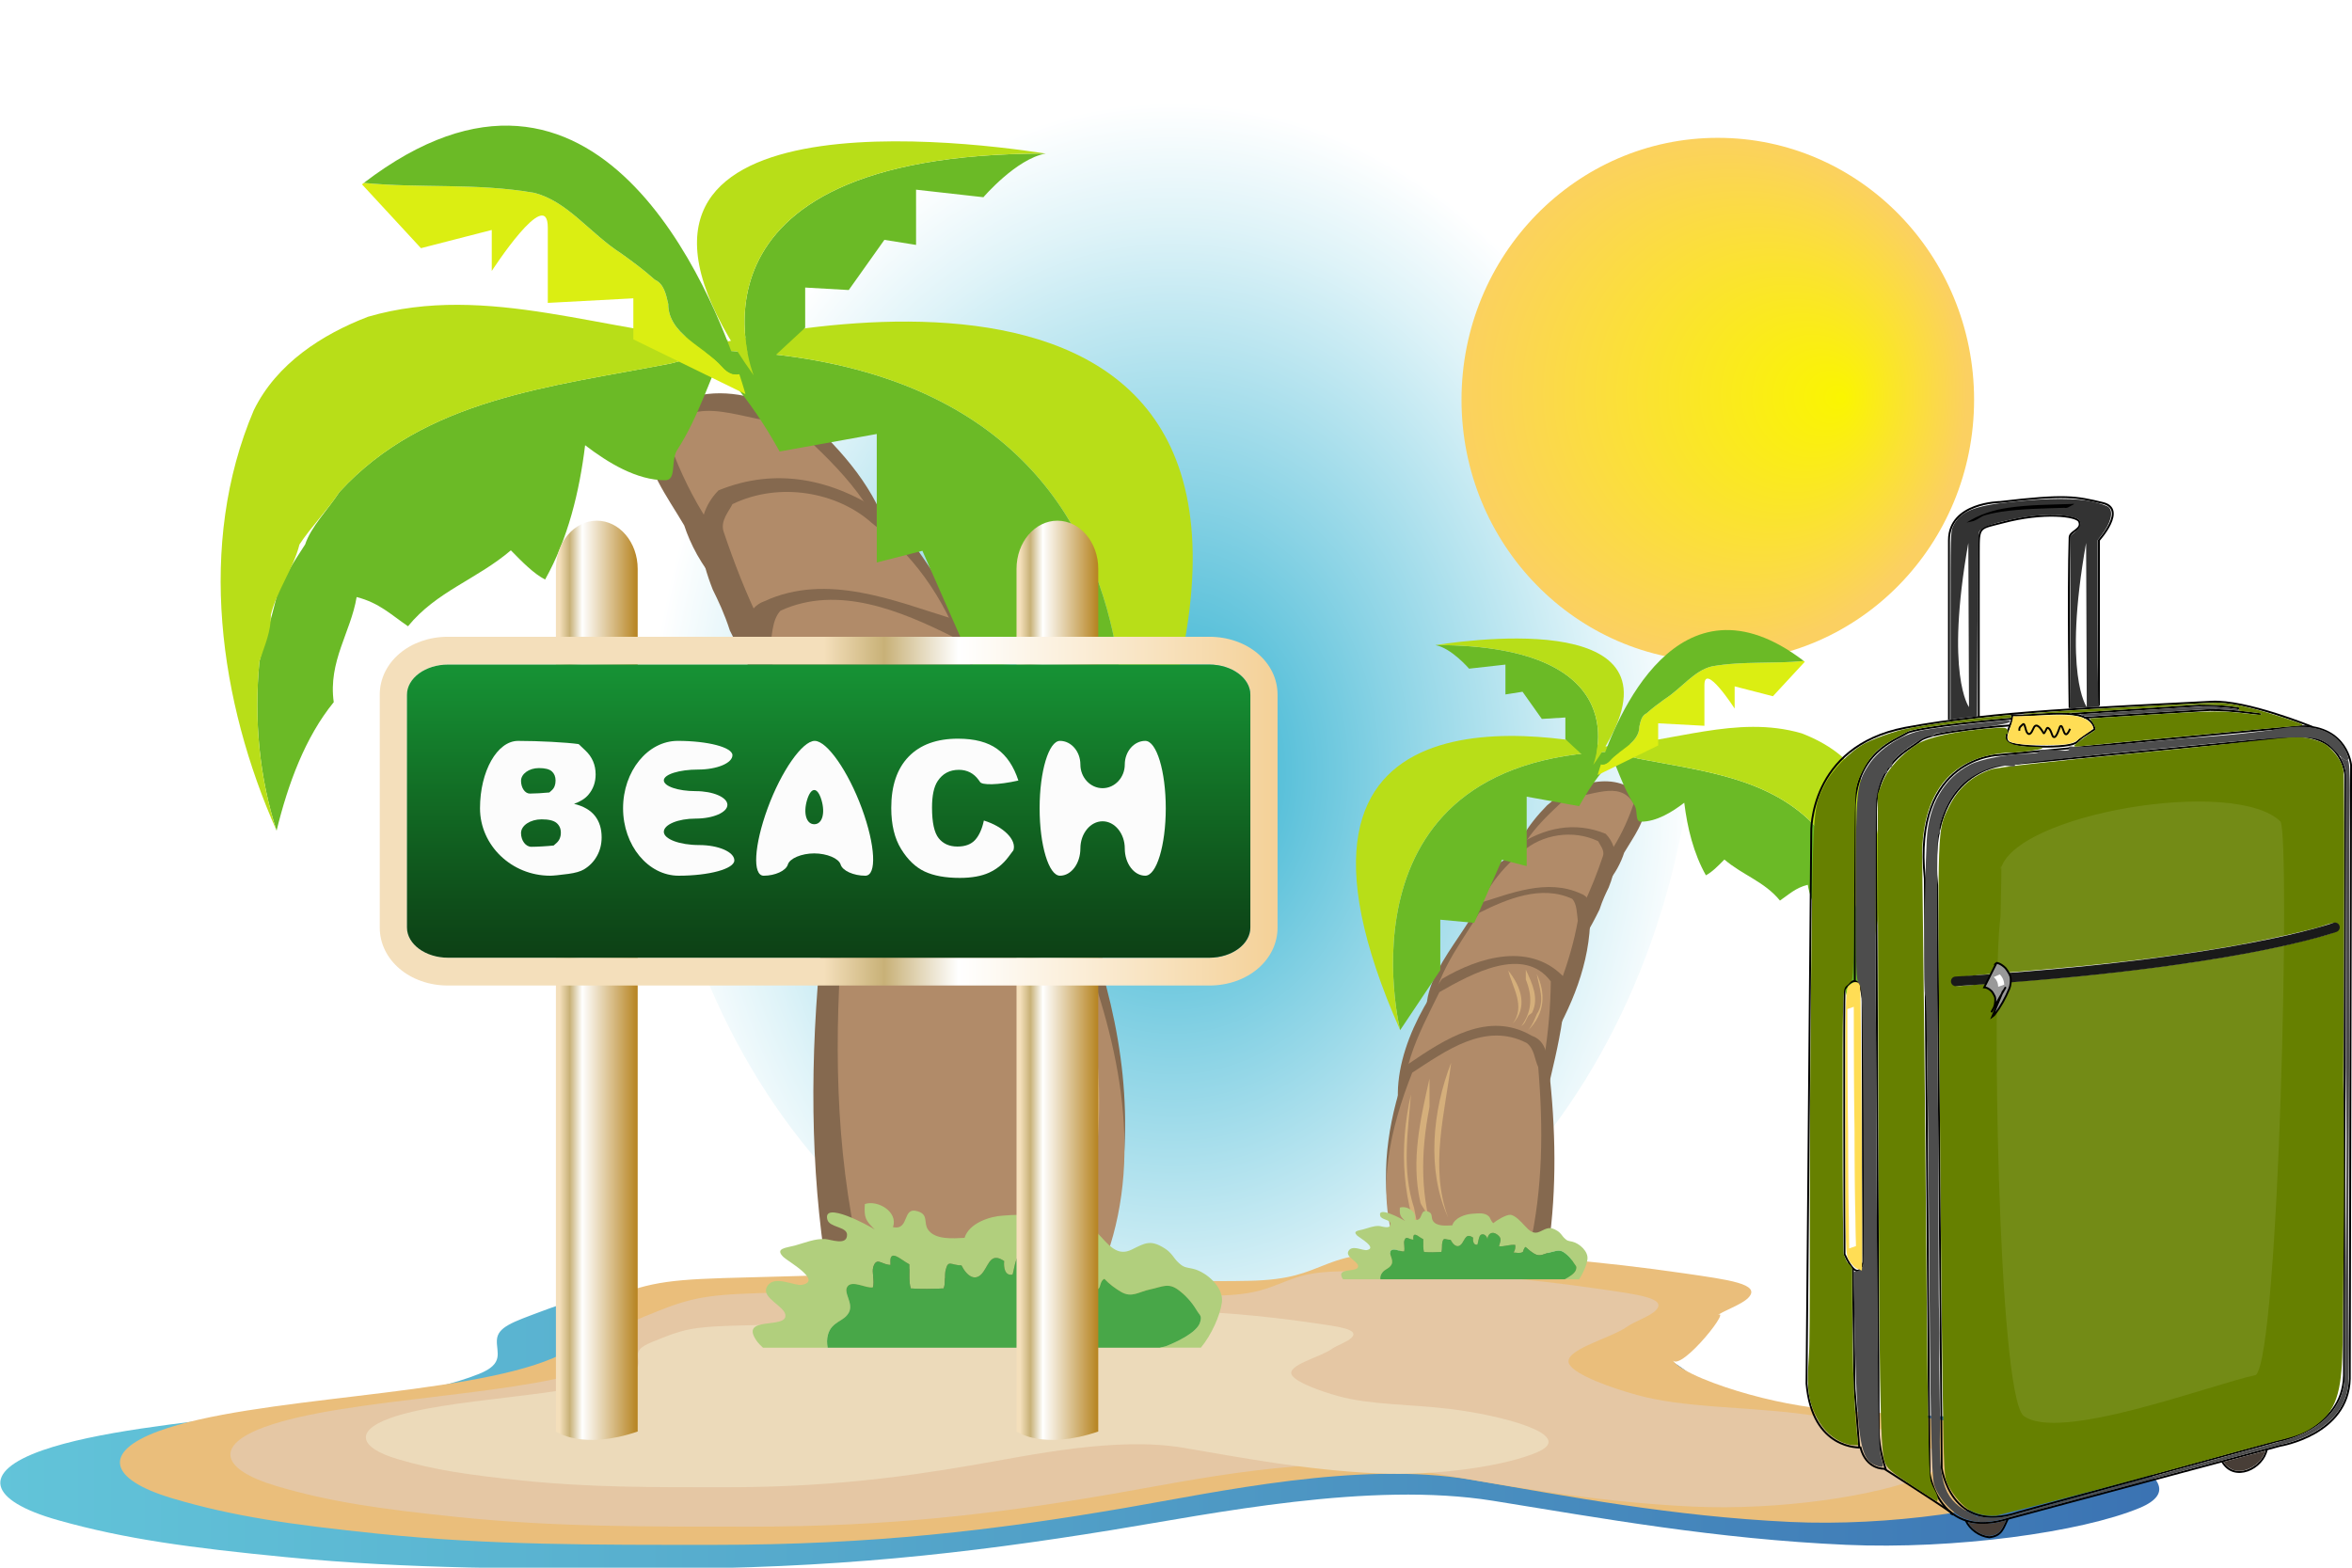 <?xml version="1.0" encoding="UTF-8" standalone="no"?>
<!-- Created with Inkscape (http://www.inkscape.org/) -->

<svg
   xmlns:dc="http://purl.org/dc/elements/1.1/"
   xmlns:cc="http://creativecommons.org/ns#"
   xmlns:rdf="http://www.w3.org/1999/02/22-rdf-syntax-ns#"
   xmlns:svg="http://www.w3.org/2000/svg"
   xmlns="http://www.w3.org/2000/svg"
   xmlns:sodipodi="http://sodipodi.sourceforge.net/DTD/sodipodi-0.dtd"
   xmlns:inkscape="http://www.inkscape.org/namespaces/inkscape"
   width="39.687mm"
   height="26.458mm"
   viewBox="0 0 39.687 26.458"
   version="1.1"
   id="svg8501"
   inkscape:version="0.92.4 5da689c313, 2019-01-14"
   sodipodi:docname="holiday-packages.svg">
  <defs
     id="defs8495">
    <radialGradient
       id="XMLID_820_"
       cx="704.476"
       cy="345.865"
       r="65"
       gradientTransform="matrix(0.521,0,0,0.649,-237.148,-117.391)"
       gradientUnits="userSpaceOnUse">
      <stop
         offset="0.006"
         style="stop-color:#2EB0D0"
         id="stop1986" />
      <stop
         offset="0.422"
         style="stop-color:#8AD3E5"
         id="stop1988" />
      <stop
         offset="0.82"
         style="stop-color:#DEF3F8"
         id="stop1990" />
      <stop
         offset="1"
         style="stop-color:#FFFFFF"
         id="stop1992" />
    </radialGradient>
    <linearGradient
       id="XMLID_821_"
       gradientUnits="userSpaceOnUse"
       x1="18.559"
       y1="1028.794"
       x2="192.919"
       y2="1028.794"
       gradientTransform="matrix(0.798,0,0,0.523,39.099,-390.413)">
      <stop
         offset="0"
         style="stop-color:#62C4D9"
         id="stop1997" />
      <stop
         offset="0.216"
         style="stop-color:#5BB6D2"
         id="stop1999" />
      <stop
         offset="0.626"
         style="stop-color:#4C94C2"
         id="stop2001" />
      <stop
         offset="1"
         style="stop-color:#3B73B3"
         id="stop2003" />
    </linearGradient>
    <radialGradient
       id="XMLID_822_"
       cx="79.476"
       cy="247.865"
       r="42"
       fx="101.246"
       fy="248.791"
       gradientTransform="matrix(0.393,0,0,0.393,133.269,-14.273)"
       gradientUnits="userSpaceOnUse">
      <stop
         offset="0.006"
         style="stop-color:#FAF501"
         id="stop2014" />
      <stop
         offset="1"
         style="stop-color:#FBD061"
         id="stop2016" />
    </radialGradient>
    <linearGradient
       id="XMLID_823_"
       gradientUnits="userSpaceOnUse"
       x1="1255.235"
       y1="892.116"
       x2="1284.906"
       y2="892.116"
       gradientTransform="matrix(0.178,0,0,0.178,-133.405,-38.193)">
      <stop
         offset="0.057"
         style="stop-color:#F4DFBB"
         id="stop2137" />
      <stop
         offset="0.181"
         style="stop-color:#C8B177"
         id="stop2139" />
      <stop
         offset="0.333"
         style="stop-color:#FFFFFF"
         id="stop2141" />
      <stop
         offset="1"
         style="stop-color:#B78523"
         id="stop2143" />
    </linearGradient>
    <linearGradient
       id="XMLID_824_"
       gradientUnits="userSpaceOnUse"
       x1="1255.235"
       y1="892.116"
       x2="1284.895"
       y2="892.116"
       gradientTransform="matrix(0.178,0,0,0.178,-103.725,-38.193)">
      <stop
         offset="0.057"
         style="stop-color:#F4DFBB"
         id="stop2148" />
      <stop
         offset="0.181"
         style="stop-color:#C8B177"
         id="stop2150" />
      <stop
         offset="0.333"
         style="stop-color:#FFFFFF"
         id="stop2152" />
      <stop
         offset="1"
         style="stop-color:#B78523"
         id="stop2154" />
    </linearGradient>
    <linearGradient
       id="XMLID_825_"
       gradientUnits="userSpaceOnUse"
       x1="233.476"
       y1="804.678"
       x2="208.142"
       y2="804.678"
       gradientTransform="matrix(-1.237,0,0,1.237,394.396,-885.565)">
      <stop
         offset="0.057"
         style="stop-color:#F4DFBB"
         id="stop2159" />
      <stop
         offset="0.181"
         style="stop-color:#C8B177"
         id="stop2161" />
      <stop
         offset="0.333"
         style="stop-color:#FFFFFF"
         id="stop2163" />
      <stop
         offset="0.983"
         style="stop-color:#F4D198"
         id="stop2165" />
    </linearGradient>
    <linearGradient
       id="XMLID_826_"
       gradientUnits="userSpaceOnUse"
       x1="160.341"
       y1="686.865"
       x2="160.341"
       y2="653.365"
       gradientTransform="matrix(0.779,0,0,0.56,-17.26,-265.065)">
      <stop
         offset="0.006"
         style="stop-color:#0C3E14"
         id="stop2170" />
      <stop
         offset="0.188"
         style="stop-color:#0E4B19"
         id="stop2172" />
      <stop
         offset="0.568"
         style="stop-color:#126B24"
         id="stop2174" />
      <stop
         offset="1"
         style="stop-color:#169134"
         id="stop2176" />
    </linearGradient>
    <filter
       x="-0.943"
       y="-0.064"
       width="2.887"
       height="1.128"
       id="filter8401"
       style="color-interpolation-filters:sRGB">
      <feGaussianBlur
         stdDeviation="2.288"
         id="feGaussianBlur8403" />
    </filter>
    <filter
       x="-0.056"
       y="-0.329"
       width="1.112"
       height="1.657"
       id="filter8444"
       style="color-interpolation-filters:sRGB">
      <feGaussianBlur
         stdDeviation="1.345"
         id="feGaussianBlur8446" />
    </filter>
    <filter
       x="-0.224"
       y="-0.106"
       width="1.449"
       height="1.212"
       id="filter8494"
       style="color-interpolation-filters:sRGB">
      <feGaussianBlur
         stdDeviation="14.336"
         id="feGaussianBlur8496" />
    </filter>
    <filter
       x="-0.854"
       y="-0.031"
       width="2.709"
       height="1.062"
       id="filter8528"
       style="color-interpolation-filters:sRGB">
      <feGaussianBlur
         stdDeviation="1.635"
         id="feGaussianBlur8530" />
    </filter>
    <filter
       x="-0.388"
       y="-0.336"
       width="1.776"
       height="1.671"
       id="filter8668"
       style="color-interpolation-filters:sRGB">
      <feGaussianBlur
         stdDeviation="0.91"
         id="feGaussianBlur8670" />
    </filter>
  </defs>
  <sodipodi:namedview
     id="base"
     pagecolor="#ffffff"
     bordercolor="#666666"
     borderopacity="1.0"
     inkscape:pageopacity="0.0"
     inkscape:pageshadow="2"
     inkscape:zoom="0.98994949"
     inkscape:cx="46.623322"
     inkscape:cy="-33.574711"
     inkscape:document-units="mm"
     inkscape:current-layer="layer1"
     showgrid="false"
     fit-margin-top="0"
     fit-margin-left="0"
     fit-margin-right="0"
     fit-margin-bottom="0"
     inkscape:window-width="1280"
     inkscape:window-height="977"
     inkscape:window-x="0"
     inkscape:window-y="0"
     inkscape:window-maximized="1" />
  <g
     inkscape:label="Layer 1"
     inkscape:groupmode="layer"
     id="layer1"
     transform="translate(-80.174,-129.82)">
    <g
       id="g10244"
       transform="matrix(0.988,0,0,1.01,0.945,-1.612)">
      <g
         id="g2195"
         transform="matrix(0.265,0,0,0.265,65.813,114.646)">
        <radialGradient
           gradientUnits="userSpaceOnUse"
           gradientTransform="matrix(0.521,0,0,0.649,-237.148,-117.391)"
           r="65"
           cy="345.865"
           cx="704.476"
           id="radialGradient9095">
          <stop
             id="stop9087"
             style="stop-color:#2EB0D0"
             offset="0.006" />
          <stop
             id="stop9089"
             style="stop-color:#8AD3E5"
             offset="0.422" />
          <stop
             id="stop9091"
             style="stop-color:#DEF3F8"
             offset="0.82" />
          <stop
             id="stop9093"
             style="stop-color:#FFFFFF"
             offset="1" />
        </radialGradient>
        <path
           id="path1995"
           d="m 163.657,100.504 c 0,23.28 -15.166,42.13 -33.875,42.13 -18.712,0 -33.877,-18.851 -33.877,-42.13 0,-23.281 15.165,-42.132 33.877,-42.132 18.709,0 33.875,18.851 33.875,42.132 z"
           inkscape:connector-curvature="0"
           style="fill:url(#XMLID_820_)" />
        <linearGradient
           gradientTransform="matrix(0.798,0,0,0.523,39.099,-390.413)"
           y2="1028.794"
           x2="192.919"
           y1="1028.794"
           x1="18.559"
           gradientUnits="userSpaceOnUse"
           id="linearGradient9106">
          <stop
             id="stop9098"
             style="stop-color:#62C4D9"
             offset="0" />
          <stop
             id="stop9100"
             style="stop-color:#5BB6D2"
             offset="0.216" />
          <stop
             id="stop9102"
             style="stop-color:#4C94C2"
             offset="0.626" />
          <stop
             id="stop9104"
             style="stop-color:#3B73B3"
             offset="1" />
        </linearGradient>
        <path
           id="path2006"
           d="m 99.121,139.758 c -5.508,0.123 -6.901,0.236 -9.958,1.361 -1.865,0.684 -2.844,0.987 -2.883,1.825 -0.037,0.777 0.499,1.475 -1.148,2.122 -6.458,2.535 -21.375,2.517 -28.115,4.81 -4.009,1.365 -3.565,3.162 0.982,4.414 4.332,1.195 8.535,1.742 14.676,2.329 8.043,0.767 15.367,0.732 23.887,0.732 11.31,0 19.973,-0.951 29.326,-2.435 6.518,-1.034 16.648,-3.101 24.602,-1.847 6.99,1.101 14.352,2.409 22.74,2.775 6.998,0.304 15.157,-0.795 18.918,-2.324 4.615,-1.876 -4.393,-4.938 -10.408,-5.605 -4.566,-0.504 -9.307,0.034 -13.029,-0.916 -2.18,-0.558 -4.92,-1.023 -5.474,-1.803 -0.559,-0.786 -4.392,-2.456 -3.79,-2.853 0.654,-0.428 -4.133,-1.238 3.982,-1.238 1.65,0 5.36,-1.195 2.248,-1.612 -5.656,-0.761 -12.189,-1.337 -18.684,-1.342 -3.65,-0.003 -4.778,0.029 -6.758,0.731 -1.549,0.553 -2.56,1.042 -5.574,1.102 -5.182,0.106 -8.545,-0.233 -13.363,-0.442 -6.792,-0.297 -15.338,0.063 -22.177,0.216 z"
           inkscape:connector-curvature="0"
           style="fill:url(#XMLID_821_)" />
        <path
           id="path2008"
           d="m 102.569,138.978 c -4.984,0.119 -6.246,0.227 -9.012,1.304 -1.688,0.658 -2.572,0.948 -2.609,1.751 -0.033,0.746 0.451,1.415 -1.039,2.035 -5.844,2.429 -19.343,2.413 -25.441,4.611 -3.629,1.308 -3.229,3.032 0.889,4.232 3.919,1.144 7.723,1.671 13.28,2.233 7.278,0.734 13.907,0.702 21.615,0.702 10.234,0 18.074,-0.912 26.539,-2.334 5.898,-0.992 15.065,-2.974 22.263,-1.773 6.326,1.057 12.988,2.311 20.579,2.662 6.333,0.291 13.716,-0.762 17.12,-2.227 4.176,-1.8 -3.976,-3.85 -9.419,-4.49 -2.728,-0.321 -5.674,-0.062 -10.333,-1.32 -1.975,-0.534 -4.455,-1.424 -4.955,-2.171 0.542,0.811 4.176,-3.729 2.748,-2.734 0.592,-0.413 1.691,-0.746 2.134,-1.189 0.885,-0.882 -1.313,-1.143 -4.13,-1.546 -5.117,-0.726 -11.029,-1.28 -16.908,-1.286 -3.303,-0.002 -4.323,0.028 -6.115,0.703 -1.4,0.528 -2.314,0.999 -5.043,1.056 -4.689,0.099 -7.732,-0.223 -12.094,-0.425 -6.145,-0.287 -13.879,0.061 -20.069,0.206 z"
           inkscape:connector-curvature="0"
           style="fill:#eabe7b" />
        <path
           id="path2010"
           d="m 104.63,139.934 c -4.363,0.103 -5.467,0.198 -7.889,1.14 -1.479,0.577 -2.25,0.832 -2.283,1.533 -0.029,0.653 0.395,1.24 -0.909,1.782 -5.117,2.128 -16.933,2.111 -22.271,4.038 -3.178,1.143 -2.827,2.652 0.776,3.705 3.432,1 6.761,1.461 11.626,1.952 6.371,0.644 12.174,0.615 18.923,0.615 8.957,0 15.821,-0.797 23.229,-2.045 5.164,-0.867 13.189,-2.601 19.49,-1.55 5.537,0.925 11.367,2.022 18.014,2.329 5.545,0.255 12.008,-0.666 14.987,-1.95 3.656,-1.575 -3.48,-3.368 -8.246,-3.93 -3.616,-0.424 -7.374,-0.358 -10.32,-1.157 -1.729,-0.465 -3.899,-1.243 -4.337,-1.898 -0.608,-0.906 2.611,-1.65 3.681,-2.395 0.519,-0.359 1.479,-0.653 1.866,-1.041 0.775,-0.773 -1.148,-1.001 -3.613,-1.35 -4.48,-0.638 -9.656,-1.124 -14.801,-1.127 -2.893,-0.003 -3.785,0.025 -5.354,0.615 -1.227,0.462 -2.027,0.874 -4.416,0.925 -4.104,0.085 -6.77,-0.197 -10.586,-0.375 -5.378,-0.248 -12.147,0.057 -17.567,0.184 z"
           inkscape:connector-curvature="0"
           style="fill:#e5c7a4" />
        <path
           id="path2012"
           d="m 102.403,142.002 c -3.016,0.073 -3.779,0.137 -5.454,0.791 -1.022,0.398 -1.558,0.572 -1.579,1.06 -0.021,0.451 0.273,0.856 -0.63,1.231 -3.538,1.471 -11.708,1.46 -15.4,2.792 -2.198,0.792 -1.954,1.835 0.537,2.561 2.372,0.692 4.677,1.012 8.04,1.353 4.406,0.445 8.419,0.423 13.086,0.423 6.193,0 10.94,-0.55 16.064,-1.415 3.57,-0.598 9.119,-1.797 13.477,-1.07 3.83,0.637 7.862,1.399 12.457,1.609 3.835,0.177 8.304,-0.46 10.363,-1.347 2.528,-1.091 -2.406,-2.332 -5.701,-2.718 -2.502,-0.295 -5.098,-0.249 -7.137,-0.8 -1.195,-0.323 -2.696,-0.862 -2.999,-1.315 -0.421,-0.625 1.806,-1.139 2.546,-1.653 0.357,-0.25 1.021,-0.453 1.29,-0.719 0.535,-0.537 -0.794,-0.694 -2.499,-0.936 -3.099,-0.44 -6.678,-0.778 -10.234,-0.779 -2.001,-0.002 -2.617,0.017 -3.703,0.424 -0.848,0.319 -1.402,0.604 -3.053,0.64 -2.839,0.061 -4.682,-0.135 -7.322,-0.257 -3.721,-0.171 -8.401,0.038 -12.149,0.125 z"
           inkscape:connector-curvature="0"
           style="fill:#ecdaba" />
        <radialGradient
           gradientUnits="userSpaceOnUse"
           gradientTransform="matrix(0.393,0,0,0.393,133.269,-14.273)"
           fy="248.791"
           fx="101.246"
           r="42"
           cy="247.865"
           cx="79.476"
           id="radialGradient9116">
          <stop
             id="stop9112"
             style="stop-color:#FAF501"
             offset="0.006" />
          <stop
             id="stop9114"
             style="stop-color:#FBD061"
             offset="1" />
        </radialGradient>
        <circle
           id="circle2019"
           r="16.517"
           cy="83.641"
           cx="164.966"
           style="fill:url(#XMLID_822_)" />
        <g
           id="g2077">
          <path
             id="path2021"
             d="m 96.146,85.305 -0.369,0.37 c 0,2.206 1.473,4.047 2.578,5.891 0.368,1.104 1.104,2.575 2.209,3.68 1.473,1.842 4.051,1.474 5.891,1.474 2.21,-0.37 4.05,-1.104 5.523,-2.579 -0.369,-3.312 -2.209,-5.888 -4.421,-8.099 -2.943,-2.579 -8.467,-4.417 -11.411,-0.737 z"
             inkscape:connector-curvature="0"
             style="fill:#85694f" />
          <path
             id="path2023"
             d="m 103.143,95.094 c -2.819,-2.533 -4.718,-5.771 -5.921,-9.254 1.717,-2.929 5.234,-0.638 7.91,-0.78 2.822,2.53 5.643,5.063 6.496,8.663 -2.424,2.006 -5.687,1.573 -8.485,1.371 z"
             inkscape:connector-curvature="0"
             style="fill:#b18b69" />
          <path
             id="path2025"
             d="m 100.563,89.354 c -1.841,1.841 -1.105,4.42 -0.368,6.261 0.368,0.734 0.735,1.472 1.102,2.579 1.106,2.208 2.212,4.049 3.687,5.891 4.047,0.737 9.203,0.737 12.15,-2.578 0,-3.313 -2.212,-6.261 -4.053,-8.837 -0.736,-0.37 -1.104,-1.104 -1.842,-1.841 -3.312,-2.212 -6.992,-2.949 -10.676,-1.475 z"
             inkscape:connector-curvature="0"
             style="fill:#85694f" />
          <path
             id="path2027"
             d="m 106.603,102.857 c -2.596,-2.999 -4.383,-7.055 -5.705,-10.885 -0.24,-0.697 0.336,-1.283 0.564,-1.75 3.012,-1.431 6.743,-0.77 8.977,1.184 3.172,2.414 4.948,5.305 6.151,8.786 0.491,2.556 -2.413,3.17 -4.515,2.727 -0.348,0.119 -0.697,0.242 -1.044,0.361 -1.512,0.13 -2.798,-0.206 -4.428,-0.423 z"
             inkscape:connector-curvature="0"
             style="fill:#b18b69" />
          <path
             id="path2029"
             d="m 103.509,96.35 c -1.105,0.37 -1.473,1.844 -1.105,2.579 0,5.522 2.211,10.679 5.153,15.464 3.683,0.369 7.365,1.473 11.048,0.369 0.734,-0.369 1.842,-0.734 2.209,-1.104 3.682,-5.894 -2.577,-11.048 -5.154,-16.201 -3.682,-1.107 -8.103,-2.948 -12.151,-1.107 z"
             inkscape:connector-curvature="0"
             style="fill:#85694f" />
          <path
             id="path2031"
             d="m 108.573,113.085 c -1.91,-4.404 -3.818,-8.81 -4.686,-13.574 0.107,-0.817 0.097,-1.98 0.672,-2.569 3.708,-1.671 7.801,0.034 11.08,1.63 2.605,4.164 5.908,8.088 5.729,13.213 -0.216,1.633 -1.957,2.235 -3.122,2.246 -3.142,-0.082 -6.635,-0.049 -9.673,-0.946 z"
             inkscape:connector-curvature="0"
             style="fill:#b18b69" />
          <path
             id="path2033"
             d="m 105.349,106.294 c 0,6.259 2.208,12.15 3.315,18.408 2.944,2.211 6.995,2.211 10.675,2.211 1.475,0 2.948,-0.737 4.42,-1.107 3.685,-6.258 0.371,-13.988 -3.682,-19.512 -4.418,-2.58 -10.676,-4.418 -14.728,0 z"
             inkscape:connector-curvature="0"
             style="fill:#85694f" />
          <path
             id="path2035"
             d="m 110.089,124.246 c -1.922,-5.568 -2.92,-11.847 -2.98,-17.667 3.213,-4.226 9.422,-0.914 13.285,1.258 2.501,4.978 5.345,9.841 3.896,15.792 -0.217,1.634 -1.958,2.237 -3.121,2.248 -3.614,-0.31 -7.454,-0.156 -11.08,-1.631 z"
             inkscape:connector-curvature="0"
             style="fill:#b18b69" />
          <path
             id="path2037"
             d="m 109.401,112.921 c -2.212,0.737 -1.845,3.315 -2.212,5.154 -0.735,6.998 -0.735,13.996 0.367,20.62 3.683,1.104 7.733,2.576 11.782,2.211 2.948,-0.371 6.26,-1.477 6.26,-5.156 0,-0.367 0.737,-1.104 0.737,-1.474 1.107,-6.258 0,-12.149 -2.206,-18.04 -4.418,-2.945 -9.574,-6.261 -14.728,-3.315 z"
             inkscape:connector-curvature="0"
             style="fill:#85694f" />
          <path
             id="path2039"
             d="m 109.649,137.642 c -1.587,-6.853 -1.661,-13.84 -1.039,-21.065 0.455,-0.933 0.443,-2.099 1.367,-2.809 4.98,-2.498 9.676,0.947 13.66,3.463 2.63,6.498 4.336,13.697 1.961,20.359 -4.376,4.238 -10.931,1.049 -15.949,0.052 z"
             inkscape:connector-curvature="0"
             style="fill:#b18b69" />
          <g
             id="g2057">
            <path
               id="path2041"
               d="m 125.854,113.048 -4.784,-6.998 v -5.891 l -4.05,0.371 -3.316,-7.365 -2.941,0.737 v -8.103 l -6.262,1.105 c 0,0 -3.063,-5.641 -5.793,-6.401 0.002,-0.003 0.004,-0.003 0.008,-0.003 35.457,0 27.138,32.548 27.138,32.548 z"
               inkscape:connector-curvature="0"
               style="fill:#6bba26" />
            <path
               id="path2043"
               d="m 98.716,80.5 c 9.074,-2.205 45.946,-8.958 27.139,32.548 -0.001,0 8.318,-32.548 -27.139,-32.548 z"
               inkscape:connector-curvature="0"
               style="fill:#b8de18" />
            <path
               id="path2045"
               d="m 102.831,82.103 3.319,-3.005 v -2.533 l 2.808,0.156 2.297,-3.164 2.041,0.319 v -3.483 l 4.341,0.476 c 0,0 2.118,-2.425 4.015,-2.755 -0.003,0 -0.004,0 -0.008,0 -24.579,-0.001 -18.813,13.989 -18.813,13.989 z"
               inkscape:connector-curvature="0"
               style="fill:#6bba26" />
            <path
               id="path2047"
               d="m 121.644,68.113 c -6.288,-0.948 -31.85,-3.85 -18.813,13.99 0,0 -5.766,-13.99 18.813,-13.99 z"
               inkscape:connector-curvature="0"
               style="fill:#b8de18" />
            <path
               id="path2049"
               d="m 72.083,110.812 c 0.736,-2.949 1.842,-5.894 3.684,-8.103 -0.369,-2.576 1.104,-4.417 1.475,-6.629 1.47,0.371 2.207,1.109 3.311,1.842 1.843,-2.208 4.42,-2.945 6.629,-4.787 0.736,0.737 1.475,1.474 2.207,1.841 1.475,-2.578 2.209,-5.521 2.578,-8.469 1.475,1.104 3.315,2.208 5.156,2.208 0.734,0 0.367,-1.104 0.734,-1.839 1.475,-2.208 2.211,-4.786 3.316,-6.998 -1.105,0.737 -2.211,1.107 -3.684,1.474 -7.732,1.471 -15.832,2.208 -21.354,8.102 -0.738,1.104 -1.844,2.208 -2.211,3.31 -0.738,1.107 -1.473,2.211 -1.842,3.314 -0.367,1.475 -0.734,2.577 -1.104,4.053 -0.366,3.682 0.001,7.365 1.105,10.681 z"
               inkscape:connector-curvature="0"
               style="fill:#6bba26" />
            <path
               id="path2051"
               d="m 101.173,79.88 c -7.732,-0.367 -15.468,-3.682 -23.199,-1.474 -2.945,1.107 -5.891,2.948 -7.361,5.897 -3.684,8.463 -2.211,18.406 1.471,26.509 -1.104,-3.316 -1.471,-6.999 -1.104,-10.678 0.37,-1.106 0.737,-1.841 0.737,-2.944 0.367,-1.475 1.471,-2.949 1.84,-4.423 0.736,-1.102 1.842,-2.206 2.58,-3.31 5.521,-5.894 13.621,-6.631 21.354,-8.102 1.471,-0.367 2.576,-0.737 3.682,-1.475 z"
               inkscape:connector-curvature="0"
               style="fill:#b8de18" />
            <path
               id="path2053"
               d="m 100.791,81.548 c -1.155,-1.275 -3.467,-2.037 -3.467,-3.95 -0.146,-0.637 -0.291,-1.275 -0.868,-1.528 -0.724,-0.638 -1.446,-1.15 -2.169,-1.659 -2.024,-1.272 -3.466,-3.312 -5.634,-3.824 -3.699,-0.626 -7.258,-0.268 -10.948,-0.62 -0.038,0.03 -0.081,0.059 -0.117,0.091 l 3.8,4.024 4.563,-1.149 v 2.586 c 0,0 3.611,-5.461 3.611,-2.732 0,2.732 0,4.745 0,4.745 l 5.513,-0.288 v 2.587 l 7.225,3.452 c 0,0 -0.129,-0.472 -0.396,-1.26 -0.361,0.075 -0.729,-0.045 -1.113,-0.475 z"
               inkscape:connector-curvature="0"
               style="fill:#dbee12" />
            <path
               id="path2055"
               d="m 77.705,69.966 c 3.69,0.352 7.249,-0.006 10.948,0.62 2.168,0.513 3.609,2.552 5.634,3.824 0.723,0.509 1.445,1.021 2.169,1.659 0.577,0.253 0.722,0.891 0.868,1.528 0,1.913 2.312,2.675 3.467,3.95 0.384,0.429 0.752,0.549 1.112,0.473 -1.715,-5.091 -9.128,-23.323 -24.198,-12.054 z"
               inkscape:connector-curvature="0"
               style="fill:#6bba26" />
          </g>
          <path
             id="path2059"
             d="m 124.13,119.916 c 0.368,4.419 1.471,9.205 0,13.623 -0.369,1.843 -0.738,3.684 -1.475,5.523 2.946,-5.892 2.944,-12.885 1.475,-19.146 z"
             inkscape:connector-curvature="0"
             style="fill:#d5af7b" />
          <path
             id="path2061"
             d="m 122.288,118.444 c 0,1.104 0,2.205 0,3.313 1.104,5.523 1.104,10.68 -0.736,15.833 0.736,-1.104 0.736,-2.208 1.104,-3.314 0,-0.368 0.736,-1.105 0.736,-1.472 1.106,-4.786 0,-9.574 -1.104,-14.36 z"
             inkscape:connector-curvature="0"
             style="fill:#d5af7b" />
          <path
             id="path2063"
             d="m 119.71,116.603 c 0.737,5.891 2.578,12.151 0.37,18.042 2.575,-5.524 1.839,-12.519 -0.37,-18.042 z"
             inkscape:connector-curvature="0"
             style="fill:#d5af7b" />
          <path
             id="path2065"
             d="m 109.495,106.247 c -0.262,1.52 -1.045,3.164 0,4.684 0.263,0.632 0.523,1.267 1.046,1.9 -2.091,-2.028 -2.093,-4.43 -1.046,-6.584 z"
             inkscape:connector-curvature="0"
             style="fill:#d5af7b" />
          <path
             id="path2067"
             d="m 110.802,105.744 c 0,0.375 0,0.759 0,1.138 -0.783,1.898 -0.783,3.671 0.525,5.444 -0.525,-0.381 -0.525,-0.763 -0.786,-1.142 0,-0.127 -0.522,-0.381 -0.522,-0.506 -0.786,-1.645 0,-3.29 0.783,-4.934 z"
             inkscape:connector-curvature="0"
             style="fill:#d5af7b" />
          <path
             id="path2069"
             d="m 112.636,105.845 c -0.523,2.027 -1.834,4.178 -0.264,6.204 -1.831,-1.898 -1.308,-4.305 0.264,-6.204 z"
             inkscape:connector-curvature="0"
             style="fill:#d5af7b" />
          <g
             id="g2075">
            <path
               id="path2071"
               d="m 107.618,142.588 c 0.253,-0.871 1.053,-0.797 1.361,-1.423 0.29,-0.598 -0.42,-1.241 -0.087,-1.633 0.322,-0.375 1.176,0.15 1.621,0.076 0.122,-0.381 -0.077,-0.957 0.024,-1.277 0.213,-0.675 0.551,-0.135 1.115,-0.135 -0.144,-1.151 0.678,-0.301 1.212,-0.042 0.024,0.504 -0.049,1.042 0.085,1.522 0.666,0.053 1.43,0.034 2.13,0 0.132,-0.386 0.028,-0.794 0.128,-1.187 0.168,-0.643 0.342,-0.267 1.014,-0.267 0.355,0.688 0.931,1.096 1.422,0.39 0.362,-0.512 0.502,-1.209 1.33,-0.663 -0.04,0.393 0.037,0.953 0.539,0.854 0.096,-0.254 0.173,-1.059 0.428,-1.192 0.414,-0.214 0.766,0.242 0.793,0.538 0.043,-0.672 0.575,-1.01 1.205,-0.559 0.663,0.473 0.349,0.826 0.213,1.418 0.698,0.025 1.299,-0.237 1.996,-0.186 0.042,0.334 -0.003,0.672 -0.242,0.92 0.288,0.017 0.875,0.12 1.131,-0.037 0.174,-0.108 0.099,-0.49 0.394,-0.635 0.303,0.322 0.706,0.612 1.063,0.817 0.709,0.413 1.178,-0.011 1.875,-0.145 0.809,-0.168 1.186,-0.441 1.831,0.031 0.452,0.327 0.85,0.746 1.154,1.241 0.239,0.384 0.386,0.367 0.245,0.805 -0.211,0.667 -1.627,1.287 -2.191,1.495 -0.123,0.051 -0.276,0.056 -0.403,0.099 h 2.648 c 0.679,-0.802 1.235,-2.012 1.355,-2.854 0.132,-0.947 -0.985,-1.917 -1.854,-2.119 -0.51,-0.114 -0.606,-0.061 -1.01,-0.453 -0.236,-0.23 -0.393,-0.569 -0.796,-0.819 -0.948,-0.598 -1.285,-0.354 -2.171,0.069 -0.795,0.375 -1.313,-0.118 -1.894,-0.747 -0.382,-0.401 -1.179,-1.252 -1.751,-1.278 -0.508,-0.02 -1.688,0.667 -2.066,1.005 -0.308,-0.219 -0.352,-0.6 -0.546,-0.803 -0.497,-0.494 -1.329,-0.367 -2.004,-0.33 -0.863,0.043 -2.202,0.473 -2.493,1.403 -0.744,0.037 -1.909,0.137 -2.363,-0.532 -0.289,-0.433 0.053,-0.925 -0.646,-1.139 -1.048,-0.33 -0.493,1.207 -1.605,1 0.355,-0.965 -0.984,-1.739 -1.813,-1.46 -0.051,0.868 0.037,1.025 0.641,1.608 -0.383,-0.253 -3.388,-1.841 -3.055,-0.626 0.141,0.509 1.268,0.43 1.268,0.957 0,0.712 -1.055,0.287 -1.414,0.267 -0.666,-0.034 -1.304,0.236 -1.934,0.407 -0.578,0.153 -1.336,0.171 -0.748,0.732 0.274,0.262 2.521,1.485 1.206,1.747 -0.517,0.108 -1.872,-0.703 -2.29,0.165 -0.322,0.663 1.133,1.173 1.207,1.733 0.125,0.942 -3.108,-0.008 -1.795,1.713 0.078,0.103 0.209,0.222 0.352,0.355 h 4.164 c -0.047,-0.263 -0.064,-0.53 0.021,-0.826 z"
               inkscape:connector-curvature="0"
               style="fill:#b1cf7d" />
            <path
               id="path2073"
               d="m 131.599,141.819 c 0.141,-0.438 -0.006,-0.42 -0.245,-0.805 -0.305,-0.495 -0.702,-0.915 -1.154,-1.241 -0.646,-0.472 -1.022,-0.199 -1.831,-0.031 -0.697,0.134 -1.166,0.558 -1.875,0.145 -0.357,-0.205 -0.761,-0.495 -1.063,-0.817 -0.295,0.145 -0.22,0.527 -0.394,0.635 -0.256,0.157 -0.843,0.054 -1.131,0.037 0.239,-0.248 0.284,-0.586 0.242,-0.92 -0.697,-0.051 -1.298,0.211 -1.996,0.186 0.136,-0.592 0.45,-0.945 -0.213,-1.418 -0.63,-0.452 -1.162,-0.113 -1.205,0.559 -0.027,-0.296 -0.379,-0.752 -0.793,-0.538 -0.255,0.133 -0.332,0.938 -0.428,1.192 -0.502,0.099 -0.579,-0.461 -0.539,-0.854 -0.828,-0.546 -0.968,0.151 -1.33,0.663 -0.491,0.706 -1.066,0.299 -1.422,-0.39 -0.672,0 -0.846,-0.376 -1.014,0.267 -0.1,0.393 0.004,0.801 -0.128,1.187 -0.7,0.034 -1.464,0.053 -2.13,0 -0.134,-0.481 -0.061,-1.019 -0.085,-1.522 -0.534,-0.259 -1.355,-1.109 -1.212,0.042 -0.564,0 -0.902,-0.54 -1.115,0.135 -0.102,0.32 0.098,0.896 -0.024,1.277 -0.445,0.074 -1.299,-0.452 -1.621,-0.076 -0.333,0.392 0.377,1.036 0.087,1.633 -0.309,0.626 -1.108,0.552 -1.361,1.423 -0.085,0.296 -0.068,0.563 -0.021,0.825 h 21.407 c 0.127,-0.043 0.28,-0.048 0.403,-0.099 0.564,-0.208 1.98,-0.828 2.191,-1.495 z"
               inkscape:connector-curvature="0"
               style="fill:#48a748" />
          </g>
        </g>
        <g
           id="g2135">
          <g
             id="g2127">
            <path
               id="path2079"
               d="m 160.127,108.822 0.2,0.195 c 0,1.195 -0.797,2.189 -1.394,3.181 -0.198,0.602 -0.596,1.398 -1.194,1.993 -0.793,0.994 -2.188,0.794 -3.181,0.794 -1.195,-0.199 -2.189,-0.597 -2.985,-1.389 0.197,-1.792 1.193,-3.184 2.388,-4.379 1.591,-1.392 4.575,-2.388 6.166,-0.395 z"
               inkscape:connector-curvature="0"
               style="fill:#85694f" />
            <path
               id="path2081"
               d="m 156.347,114.109 c 1.523,-1.369 2.55,-3.119 3.197,-5 -0.926,-1.583 -2.826,-0.345 -4.271,-0.424 -1.524,1.369 -3.049,2.738 -3.512,4.685 1.312,1.081 3.075,0.851 4.586,0.739 z"
               inkscape:connector-curvature="0"
               style="fill:#b18b69" />
            <path
               id="path2083"
               d="m 157.739,111.008 c 0.996,0.996 0.599,2.391 0.199,3.38 -0.199,0.398 -0.396,0.797 -0.595,1.395 -0.598,1.192 -1.194,2.188 -1.99,3.184 -2.188,0.396 -4.974,0.396 -6.566,-1.392 0,-1.792 1.194,-3.384 2.188,-4.775 0.398,-0.2 0.598,-0.602 0.996,-0.996 1.791,-1.195 3.779,-1.591 5.768,-0.796 z"
               inkscape:connector-curvature="0"
               style="fill:#85694f" />
            <path
               id="path2085"
               d="m 154.478,118.304 c 1.402,-1.623 2.367,-3.811 3.083,-5.882 0.129,-0.373 -0.183,-0.695 -0.306,-0.945 -1.628,-0.771 -3.645,-0.418 -4.85,0.64 -1.715,1.304 -2.675,2.863 -3.323,4.747 -0.266,1.379 1.302,1.71 2.438,1.475 0.188,0.062 0.376,0.125 0.564,0.193 0.817,0.071 1.511,-0.109 2.394,-0.228 z"
               inkscape:connector-curvature="0"
               style="fill:#b18b69" />
            <path
               id="path2087"
               d="m 156.149,114.787 c 0.597,0.199 0.797,0.996 0.597,1.394 0,2.985 -1.194,5.769 -2.785,8.356 -1.989,0.199 -3.979,0.796 -5.97,0.199 -0.396,-0.199 -0.994,-0.398 -1.193,-0.598 -1.988,-3.182 1.395,-5.967 2.787,-8.754 1.988,-0.597 4.376,-1.591 6.564,-0.597 z"
               inkscape:connector-curvature="0"
               style="fill:#85694f" />
            <path
               id="path2089"
               d="m 153.412,123.831 c 1.033,-2.382 2.064,-4.761 2.532,-7.336 -0.059,-0.441 -0.053,-1.07 -0.364,-1.385 -2.004,-0.903 -4.214,0.016 -5.986,0.878 -1.406,2.252 -3.192,4.369 -3.095,7.14 0.115,0.882 1.057,1.207 1.688,1.213 1.697,-0.046 3.584,-0.024 5.225,-0.51 z"
               inkscape:connector-curvature="0"
               style="fill:#b18b69" />
            <path
               id="path2091"
               d="m 155.154,120.159 c 0,3.381 -1.193,6.565 -1.791,9.949 -1.593,1.192 -3.778,1.192 -5.769,1.192 -0.797,0 -1.591,-0.399 -2.387,-0.598 -1.99,-3.381 -0.199,-7.558 1.986,-10.544 2.392,-1.391 5.773,-2.387 7.961,0.001 z"
               inkscape:connector-curvature="0"
               style="fill:#85694f" />
            <path
               id="path2093"
               d="m 152.595,129.861 c 1.037,-3.008 1.577,-6.401 1.609,-9.544 -1.737,-2.286 -5.09,-0.495 -7.18,0.677 -1.35,2.689 -2.887,5.319 -2.105,8.535 0.119,0.881 1.06,1.206 1.688,1.213 1.954,-0.17 4.029,-0.085 5.988,-0.881 z"
               inkscape:connector-curvature="0"
               style="fill:#b18b69" />
            <path
               id="path2095"
               d="m 152.966,123.739 c 1.194,0.399 0.995,1.793 1.194,2.786 0.398,3.78 0.398,7.562 -0.199,11.142 -1.989,0.598 -4.178,1.393 -6.366,1.195 -1.591,-0.199 -3.383,-0.796 -3.383,-2.785 0,-0.2 -0.396,-0.598 -0.396,-0.797 -0.598,-3.38 0,-6.565 1.193,-9.747 2.385,-1.595 5.172,-3.385 7.957,-1.794 z"
               inkscape:connector-curvature="0"
               style="fill:#85694f" />
            <path
               id="path2097"
               d="m 152.831,137.098 c 0.857,-3.703 0.898,-7.477 0.561,-11.38 -0.244,-0.503 -0.238,-1.132 -0.738,-1.517 -2.691,-1.353 -5.228,0.509 -7.381,1.869 -1.422,3.51 -2.344,7.402 -1.061,11.002 2.367,2.288 5.908,0.567 8.619,0.026 z"
               inkscape:connector-curvature="0"
               style="fill:#b18b69" />
            <path
               id="path2099"
               d="m 144.495,123.39 2.586,-3.78 v -3.184 l 2.189,0.199 1.789,-3.978 1.59,0.398 v -4.377 l 3.383,0.598 c 0,0 1.654,-3.051 3.13,-3.46 -0.001,0 -0.004,0 -0.005,0 -19.158,0 -14.662,17.584 -14.662,17.584 z"
               inkscape:connector-curvature="0"
               style="fill:#6bba26" />
            <path
               id="path2101"
               d="m 159.157,105.806 c -4.902,-1.192 -24.826,-4.841 -14.662,17.584 0,0 -4.496,-17.584 14.662,-17.584 z"
               inkscape:connector-curvature="0"
               style="fill:#b8de18" />
            <path
               id="path2103"
               d="m 156.936,106.67 -1.794,-1.625 v -1.369 l -1.518,0.089 -1.242,-1.713 -1.102,0.17 v -1.882 l -2.344,0.257 c 0,0 -1.146,-1.309 -2.17,-1.486 0.002,0 0.002,-0.002 0.002,-0.002 13.281,0 10.168,7.561 10.168,7.561 z"
               inkscape:connector-curvature="0"
               style="fill:#6bba26" />
            <path
               id="path2105"
               d="m 146.769,99.109 c 3.397,-0.51 17.209,-2.081 10.167,7.561 0,0 3.113,-7.561 -10.167,-7.561 z"
               inkscape:connector-curvature="0"
               style="fill:#b8de18" />
            <path
               id="path2107"
               d="m 173.547,122.18 c -0.396,-1.59 -0.992,-3.181 -1.989,-4.376 0.199,-1.392 -0.597,-2.387 -0.795,-3.58 -0.796,0.199 -1.194,0.598 -1.791,0.996 -0.993,-1.195 -2.386,-1.594 -3.581,-2.587 -0.399,0.396 -0.796,0.794 -1.192,0.993 -0.797,-1.392 -1.193,-2.982 -1.394,-4.576 -0.796,0.598 -1.791,1.195 -2.786,1.195 -0.397,0 -0.198,-0.597 -0.397,-0.992 -0.796,-1.195 -1.192,-2.591 -1.79,-3.783 0.598,0.399 1.194,0.598 1.989,0.797 4.179,0.794 8.554,1.192 11.538,4.377 0.398,0.594 0.996,1.192 1.196,1.79 0.397,0.595 0.792,1.192 0.992,1.79 0.198,0.796 0.397,1.392 0.598,2.188 0.198,1.988 0,3.978 -0.598,5.768 z"
               inkscape:connector-curvature="0"
               style="fill:#6bba26" />
            <path
               id="path2109"
               d="m 157.831,105.469 c 4.178,-0.199 8.356,-1.988 12.535,-0.796 1.591,0.597 3.181,1.593 3.977,3.185 1.99,4.576 1.195,9.946 -0.796,14.322 0.598,-1.79 0.796,-3.779 0.598,-5.768 -0.2,-0.598 -0.399,-0.996 -0.399,-1.591 -0.198,-0.797 -0.793,-1.594 -0.992,-2.388 -0.398,-0.598 -0.996,-1.196 -1.395,-1.79 -2.984,-3.185 -7.359,-3.583 -11.538,-4.377 -0.796,-0.199 -1.392,-0.398 -1.99,-0.797 z"
               inkscape:connector-curvature="0"
               style="fill:#b8de18" />
            <path
               id="path2111"
               d="m 158.038,106.371 c 0.622,-0.691 1.873,-1.104 1.873,-2.134 0.078,-0.347 0.157,-0.692 0.469,-0.828 0.389,-0.345 0.779,-0.621 1.171,-0.897 1.093,-0.685 1.873,-1.787 3.044,-2.063 1.999,-0.341 3.922,-0.145 5.916,-0.336 0.021,0.015 0.042,0.029 0.065,0.048 l -2.057,2.174 -2.466,-0.622 v 1.399 c 0,0 -1.949,-2.952 -1.949,-1.477 0,1.477 0,2.564 0,2.564 l -2.98,-0.157 v 1.397 l -3.902,1.868 c 0,0 0.07,-0.257 0.213,-0.681 0.197,0.041 0.394,-0.023 0.603,-0.255 z"
               inkscape:connector-curvature="0"
               style="fill:#dbee12" />
            <path
               id="path2113"
               d="m 170.511,100.113 c -1.994,0.191 -3.917,-0.005 -5.916,0.336 -1.171,0.276 -1.951,1.378 -3.044,2.063 -0.392,0.276 -0.782,0.552 -1.171,0.897 -0.312,0.136 -0.391,0.481 -0.469,0.828 0,1.03 -1.251,1.443 -1.873,2.134 -0.209,0.231 -0.406,0.296 -0.604,0.256 0.928,-2.751 4.934,-12.603 13.077,-6.514 z"
               inkscape:connector-curvature="0"
               style="fill:#6bba26" />
            <path
               id="path2115"
               d="m 145.192,127.439 c -0.198,2.385 -0.596,4.773 0.199,7.16 0.199,0.997 0.396,1.99 0.795,2.985 -1.589,-3.185 -1.788,-6.767 -0.994,-10.145 z"
               inkscape:connector-curvature="0"
               style="fill:#d5af7b" />
            <path
               id="path2117"
               d="m 146.386,126.443 c 0,0.598 0,1.193 0,1.788 -0.598,2.988 -0.598,5.771 0.398,8.554 -0.398,-0.592 -0.398,-1.188 -0.598,-1.787 0,-0.199 -0.398,-0.598 -0.398,-0.797 -0.596,-2.587 0,-5.172 0.598,-7.758 z"
               inkscape:connector-curvature="0"
               style="fill:#d5af7b" />
            <path
               id="path2119"
               d="m 147.781,125.447 c -0.4,3.185 -1.396,6.564 -0.2,9.75 -1.394,-2.985 -0.996,-6.765 0.2,-9.75 z"
               inkscape:connector-curvature="0"
               style="fill:#d5af7b" />
            <path
               id="path2121"
               d="m 153.299,119.852 c 0.142,0.822 0.564,1.71 0,2.533 -0.141,0.342 -0.282,0.683 -0.564,1.024 1.128,-1.093 1.13,-2.394 0.564,-3.557 z"
               inkscape:connector-curvature="0"
               style="fill:#d5af7b" />
            <path
               id="path2123"
               d="m 152.593,119.579 c 0,0.204 0,0.412 0,0.617 0.424,1.025 0.424,1.981 -0.285,2.94 0.285,-0.205 0.285,-0.41 0.427,-0.618 0,-0.068 0.282,-0.202 0.282,-0.27 0.423,-0.891 0,-1.781 -0.424,-2.669 z"
               inkscape:connector-curvature="0"
               style="fill:#d5af7b" />
            <path
               id="path2125"
               d="m 151.462,119.636 c 0.281,1.094 1.131,2.256 0.281,3.352 0.991,-1.028 0.565,-2.328 -0.281,-3.352 z"
               inkscape:connector-curvature="0"
               style="fill:#d5af7b" />
          </g>
          <g
             id="g2133">
            <path
               id="path2129"
               d="m 143.231,138.904 c 0.131,-0.452 0.551,-0.412 0.713,-0.745 0.151,-0.316 -0.219,-0.649 -0.046,-0.857 0.17,-0.199 0.618,0.077 0.852,0.04 0.063,-0.198 -0.04,-0.503 0.011,-0.674 0.115,-0.355 0.29,-0.068 0.589,-0.064 -0.077,-0.611 0.354,-0.164 0.636,-0.027 0.012,0.263 -0.024,0.55 0.047,0.801 0.347,0.032 0.748,0.019 1.117,0 0.068,-0.2 0.016,-0.419 0.066,-0.621 0.09,-0.339 0.182,-0.14 0.531,-0.146 0.188,0.365 0.488,0.578 0.749,0.208 0.19,-0.27 0.263,-0.637 0.698,-0.347 -0.021,0.202 0.021,0.501 0.283,0.444 0.047,-0.131 0.09,-0.552 0.222,-0.623 0.222,-0.111 0.405,0.128 0.421,0.284 0.021,-0.352 0.302,-0.535 0.633,-0.295 0.348,0.251 0.182,0.435 0.113,0.743 0.363,0.018 0.68,-0.125 1.047,-0.093 0.022,0.176 -0.003,0.353 -0.127,0.483 0.152,0.006 0.457,0.063 0.594,-0.022 0.091,-0.054 0.052,-0.256 0.205,-0.333 0.162,0.17 0.373,0.321 0.561,0.433 0.373,0.216 0.617,-0.006 0.984,-0.081 0.425,-0.085 0.623,-0.227 0.963,0.02 0.238,0.171 0.445,0.39 0.605,0.649 0.126,0.202 0.203,0.193 0.129,0.421 -0.071,0.23 -0.414,0.444 -0.723,0.601 h 0.92 c 0.275,-0.401 0.49,-0.894 0.541,-1.262 0.07,-0.494 -0.514,-1.007 -0.971,-1.112 -0.268,-0.06 -0.319,-0.032 -0.532,-0.24 -0.124,-0.119 -0.206,-0.296 -0.418,-0.432 -0.499,-0.31 -0.675,-0.182 -1.141,0.036 -0.415,0.2 -0.688,-0.059 -0.996,-0.386 -0.2,-0.217 -0.618,-0.661 -0.918,-0.672 -0.265,-0.011 -0.886,0.344 -1.085,0.527 -0.163,-0.114 -0.186,-0.319 -0.287,-0.422 -0.262,-0.265 -0.699,-0.193 -1.054,-0.173 -0.453,0.023 -1.156,0.245 -1.308,0.731 -0.391,0.02 -1.004,0.08 -1.243,-0.276 -0.153,-0.225 0.025,-0.486 -0.343,-0.601 -0.551,-0.167 -0.256,0.637 -0.84,0.524 0.188,-0.504 -0.521,-0.911 -0.953,-0.763 -0.027,0.455 0.019,0.538 0.336,0.843 -0.199,-0.131 -1.779,-0.965 -1.604,-0.328 0.073,0.265 0.666,0.225 0.666,0.504 0,0.376 -0.554,0.148 -0.745,0.139 -0.348,-0.017 -0.682,0.126 -1.016,0.214 -0.303,0.08 -0.699,0.091 -0.392,0.387 0.141,0.133 1.325,0.777 0.634,0.916 -0.271,0.055 -0.984,-0.367 -1.203,0.085 -0.17,0.351 0.595,0.619 0.634,0.911 0.064,0.481 -1.532,0.031 -0.973,0.849 h 2.405 c 0.002,-0.067 -0.01,-0.126 0.013,-0.198 z"
               inkscape:connector-curvature="0"
               style="fill:#b1cf7d" />
            <path
               id="path2131"
               d="m 155.827,138.5 c 0.074,-0.228 -0.003,-0.219 -0.129,-0.421 -0.16,-0.259 -0.367,-0.478 -0.605,-0.649 -0.34,-0.247 -0.538,-0.105 -0.963,-0.02 -0.367,0.075 -0.611,0.297 -0.984,0.081 -0.188,-0.112 -0.398,-0.262 -0.561,-0.433 -0.153,0.077 -0.114,0.279 -0.205,0.333 -0.137,0.085 -0.441,0.029 -0.594,0.022 0.124,-0.131 0.149,-0.307 0.127,-0.483 -0.367,-0.032 -0.684,0.111 -1.047,0.093 0.068,-0.308 0.234,-0.492 -0.113,-0.743 -0.331,-0.239 -0.611,-0.056 -0.633,0.295 -0.016,-0.156 -0.199,-0.395 -0.421,-0.284 -0.132,0.071 -0.175,0.492 -0.222,0.623 -0.262,0.058 -0.305,-0.242 -0.283,-0.444 -0.436,-0.291 -0.508,0.077 -0.698,0.347 -0.261,0.37 -0.562,0.157 -0.749,-0.208 -0.35,0.005 -0.441,-0.194 -0.531,0.146 -0.051,0.202 0.002,0.421 -0.066,0.621 -0.369,0.019 -0.771,0.032 -1.117,0 -0.071,-0.25 -0.035,-0.538 -0.047,-0.801 -0.281,-0.136 -0.713,-0.583 -0.636,0.027 -0.299,-0.004 -0.474,-0.291 -0.589,0.064 -0.051,0.171 0.053,0.476 -0.011,0.674 -0.233,0.037 -0.682,-0.239 -0.852,-0.04 -0.173,0.208 0.197,0.541 0.046,0.857 -0.162,0.333 -0.582,0.292 -0.713,0.745 -0.023,0.072 -0.012,0.131 -0.012,0.197 h 11.885 c 0.309,-0.155 0.652,-0.368 0.723,-0.599 z"
               inkscape:connector-curvature="0"
               style="fill:#48a748" />
          </g>
        </g>
        <g
           id="g2193">
          <linearGradient
             gradientTransform="matrix(0.178,0,0,0.178,-133.405,-38.193)"
             y2="892.116"
             x2="1284.906"
             y1="892.116"
             x1="1255.235"
             gradientUnits="userSpaceOnUse"
             id="linearGradient9185">
            <stop
               id="stop9177"
               style="stop-color:#F4DFBB"
               offset="0.057" />
            <stop
               id="stop9179"
               style="stop-color:#C8B177"
               offset="0.181" />
            <stop
               id="stop9181"
               style="stop-color:#FFFFFF"
               offset="0.333" />
            <stop
               id="stop9183"
               style="stop-color:#B78523"
               offset="1" />
          </linearGradient>
          <path
             id="path2146"
             d="m 92.721,91.266 c -1.453,0 -2.636,1.36 -2.636,3.039 V 148.7 c 0,0 1.712,1.19 5.27,0 V 94.304 c -0.001,-1.678 -1.178,-3.038 -2.634,-3.038 z"
             inkscape:connector-curvature="0"
             style="fill:url(#XMLID_823_)" />
          <linearGradient
             gradientTransform="matrix(0.178,0,0,0.178,-103.725,-38.193)"
             y2="892.116"
             x2="1284.895"
             y1="892.116"
             x1="1255.235"
             gradientUnits="userSpaceOnUse"
             id="linearGradient9196">
            <stop
               id="stop9188"
               style="stop-color:#F4DFBB"
               offset="0.057" />
            <stop
               id="stop9190"
               style="stop-color:#C8B177"
               offset="0.181" />
            <stop
               id="stop9192"
               style="stop-color:#FFFFFF"
               offset="0.333" />
            <stop
               id="stop9194"
               style="stop-color:#B78523"
               offset="1" />
          </linearGradient>
          <path
             id="path2157"
             d="m 122.404,91.266 c -1.456,0 -2.634,1.36 -2.634,3.039 V 148.7 c 0,0 1.709,1.19 5.268,0 V 94.304 c 0,-1.678 -1.18,-3.038 -2.634,-3.038 z"
             inkscape:connector-curvature="0"
             style="fill:url(#XMLID_824_)" />
          <linearGradient
             gradientTransform="matrix(-1.237,0,0,1.237,394.396,-885.565)"
             y2="804.678"
             x2="208.142"
             y1="804.678"
             x1="233.476"
             gradientUnits="userSpaceOnUse"
             id="linearGradient9207">
            <stop
               id="stop9199"
               style="stop-color:#F4DFBB"
               offset="0.057" />
            <stop
               id="stop9201"
               style="stop-color:#C8B177"
               offset="0.181" />
            <stop
               id="stop9203"
               style="stop-color:#FFFFFF"
               offset="0.333" />
            <stop
               id="stop9205"
               style="stop-color:#F4D198"
               offset="0.983" />
          </linearGradient>
          <path
             id="path2168"
             d="M 132.191,98.585 H 107.663 83.134 c -2.469,0 -4.402,1.604 -4.402,3.657 v 14.676 c 0,2.051 1.934,3.659 4.402,3.659 h 24.529 24.528 c 2.47,0 4.403,-1.608 4.403,-3.659 v -14.676 c 0.001,-2.053 -1.933,-3.657 -4.403,-3.657 z m 2.65,18.333 c 0,1.047 -1.191,1.906 -2.649,1.906 h -24.528 -24.53 c -1.458,0 -2.65,-0.859 -2.65,-1.906 v -14.676 c 0,-1.048 1.192,-1.904 2.65,-1.904 h 24.529 24.528 c 1.458,0 2.649,0.856 2.649,1.904 v 14.676 z"
             inkscape:connector-curvature="0"
             style="fill:url(#XMLID_825_)" />
          <linearGradient
             gradientTransform="matrix(0.779,0,0,0.56,-17.26,-265.065)"
             y2="653.365"
             x2="160.341"
             y1="686.865"
             x1="160.341"
             gradientUnits="userSpaceOnUse"
             id="linearGradient9218">
            <stop
               id="stop9210"
               style="stop-color:#0C3E14"
               offset="0.006" />
            <stop
               id="stop9212"
               style="stop-color:#0E4B19"
               offset="0.188" />
            <stop
               id="stop9214"
               style="stop-color:#126B24"
               offset="0.568" />
            <stop
               id="stop9216"
               style="stop-color:#169134"
               offset="1" />
          </linearGradient>
          <path
             id="path2179"
             d="M 132.191,100.338 H 107.663 83.134 c -1.458,0 -2.65,0.856 -2.65,1.904 v 14.676 c 0,1.047 1.192,1.906 2.65,1.906 h 24.529 24.528 c 1.458,0 2.649,-0.859 2.649,-1.906 v -14.676 c 0.001,-1.048 -1.191,-1.904 -2.649,-1.904 z"
             inkscape:connector-curvature="0"
             style="fill:url(#XMLID_826_)" />
          <g
             id="g2191">
            <path
               id="path2181"
               d="m 87.837,107.669 c 0,-0.441 0.52,-0.804 1.153,-0.804 v 0 c 0.396,0 0.673,0.069 0.833,0.208 0.159,0.139 0.24,0.333 0.24,0.579 0,0.266 -0.081,0.47 -0.24,0.61 -0.16,0.141 -0.16,0.141 -0.16,0.141 -0.379,0.038 -0.944,0.07 -1.258,0.07 -0.312,0 -0.568,-0.361 -0.568,-0.804 z m -2.644,1.731 c 0,2.339 2.035,4.252 4.524,4.252 v 0 c 0.191,0 0.584,-0.039 1.174,-0.115 0.443,-0.059 0.775,-0.152 0.995,-0.28 0.354,-0.205 0.634,-0.484 0.838,-0.837 0.204,-0.353 0.308,-0.749 0.308,-1.19 0,-0.543 -0.145,-0.993 -0.432,-1.352 -0.289,-0.359 -0.736,-0.611 -1.346,-0.759 0.403,-0.138 0.711,-0.327 0.92,-0.567 0.313,-0.358 0.471,-0.789 0.471,-1.29 0,-0.598 -0.221,-1.1 -0.658,-1.504 -0.437,-0.404 -0.438,-0.405 -0.438,-0.405 -0.796,-0.111 -2.552,-0.202 -3.901,-0.202 -1.349,0 -2.455,1.912 -2.455,4.249 z m 2.644,1.562 c 0,-0.476 0.598,-0.865 1.329,-0.865 v 0 c 0.458,0 0.779,0.077 0.963,0.23 0.183,0.154 0.274,0.356 0.274,0.61 0,0.271 -0.093,0.489 -0.277,0.65 -0.186,0.16 -0.186,0.16 -0.186,0.16 -0.422,0.045 -1.068,0.081 -1.437,0.081 -0.365,0 -0.666,-0.39 -0.666,-0.866 z"
               inkscape:connector-curvature="0"
               style="fill:#fcfcfc" />
            <path
               id="path2183"
               d="m 94.413,109.4 c 0,-2.338 1.586,-4.25 3.525,-4.25 1.938,0 3.524,0.406 3.524,0.903 0,0.498 -0.995,0.905 -2.212,0.905 -1.216,0 -2.21,0.306 -2.21,0.681 0,0.374 0.922,0.68 2.049,0.68 1.126,0 2.048,0.389 2.048,0.865 0,0.476 -0.922,0.867 -2.048,0.867 -1.127,0 -2.049,0.375 -2.049,0.834 0,0.458 1.022,0.834 2.272,0.834 1.25,0 2.272,0.436 2.272,0.967 0,0.532 -1.614,0.966 -3.586,0.966 -1.972,0 -3.585,-1.912 -3.585,-4.252 z"
               inkscape:connector-curvature="0"
               style="fill:#fcfcfc" />
            <path
               id="path2185"
               d="m 106.735,110.406 c -0.511,0 -0.719,-0.687 -0.465,-1.527 0.257,-0.84 0.674,-0.84 0.93,0 0.255,0.84 0.047,1.527 -0.465,1.527 z m 1.7,2.542 c 0.117,0.388 0.832,0.704 1.588,0.704 0.756,0 0.656,-1.913 -0.223,-4.252 -0.879,-2.338 -2.244,-4.25 -3.037,-4.25 -0.793,0 -2.158,1.912 -3.033,4.25 -0.875,2.339 -0.989,4.252 -0.252,4.252 0.737,0 1.437,-0.316 1.555,-0.704 0.118,-0.387 0.884,-0.703 1.702,-0.703 0.817,10e-4 1.582,0.317 1.7,0.703 z"
               inkscape:connector-curvature="0"
               style="fill:#fcfcfc" />
            <path
               id="path2187"
               d="m 117.666,110.173 v 0 c 1.267,0.379 2.124,1.223 1.904,1.875 0,0 0,0 -0.332,0.433 -0.333,0.433 -0.745,0.759 -1.238,0.98 -0.493,0.219 -1.12,0.329 -1.882,0.329 -0.924,0 -1.68,-0.133 -2.265,-0.401 -0.587,-0.268 -1.091,-0.74 -1.517,-1.415 -0.426,-0.676 -0.639,-1.54 -0.639,-2.594 0,-1.403 0.375,-2.483 1.123,-3.238 0.748,-0.754 1.809,-1.131 3.178,-1.131 1.07,0 1.913,0.216 2.526,0.649 0.613,0.432 1.068,1.095 1.366,1.991 v 0 c -1.275,0.282 -2.393,0.313 -2.484,0.068 0,0 0,0 -0.09,-0.12 -0.148,-0.2 -0.328,-0.354 -0.541,-0.462 -0.214,-0.107 -0.453,-0.162 -0.715,-0.162 -0.6,0 -1.056,0.238 -1.375,0.715 -0.24,0.355 -0.36,0.911 -0.36,1.668 0,0.939 0.144,1.584 0.431,1.933 0.287,0.348 0.689,0.522 1.207,0.522 0.504,0 0.884,-0.141 1.142,-0.419 0.257,-0.28 0.445,-0.688 0.561,-1.221 z"
               inkscape:connector-curvature="0"
               style="fill:#fcfcfc" />
            <path
               id="path2189"
               d="m 121.259,109.4 c 0,-2.338 0.591,-4.25 1.314,-4.25 0.721,0 1.313,0.671 1.313,1.491 0,0.82 0.644,1.492 1.43,1.492 0.787,0 1.431,-0.672 1.431,-1.492 0,-0.82 0.595,-1.491 1.321,-1.491 0.728,0 1.321,1.912 1.321,4.25 0,2.339 -0.594,4.252 -1.321,4.252 -0.727,0 -1.321,-0.771 -1.321,-1.716 0,-0.944 -0.644,-1.715 -1.431,-1.715 -0.786,0 -1.43,0.771 -1.43,1.715 0,0.945 -0.593,1.716 -1.313,1.716 -0.723,0 -1.314,-1.912 -1.314,-4.252 z"
               inkscape:connector-curvature="0"
               style="fill:#fcfcfc" />
          </g>
        </g>
      </g>
      <g
         id="layer1-3"
         transform="matrix(0.032,0,0,0.032,105.145,135.722)">
        <path
           style="fill:none;stroke:#000000;stroke-width:1px"
           inkscape:connector-curvature="0"
           id="path7617"
           d="m 247.5,284.15 c -6.786,-63.929 39.643,-64.643 39.643,-64.643 l 161.07,-15 c 25,0 26.786,20.357 26.786,20.357 l -0.714,320.36 c -0.714,29.286 -37.143,35 -37.143,35 l -144.29,37.85 c -37.86,12.14 -42.86,-23.57 -42.86,-23.57 z" />
        <path
           style="fill:none;stroke:#000000;stroke-width:0.968px"
           inkscape:connector-curvature="0"
           id="path7619"
           d="m 254.12,287.8 c -6.495,-62.631 37.946,-63.331 37.946,-63.331 l 154.18,-14.695 c 23.93,0 25.639,19.944 25.639,19.944 l -0.684,313.85 c -0.684,28.691 -35.553,34.289 -35.553,34.289 l -138.12,37.09 c -36.24,11.9 -41.02,-23.09 -41.02,-23.09 z" />
        <path
           style="fill:none;stroke:#000000;stroke-width:1px;stroke-linecap:round"
           inkscape:connector-curvature="0"
           id="path7621"
           d="m 454.16,204.81 c 0,0 -35.255,-14.064 -53.633,-13.1 -58.106,3.047 -115.67,4.85 -163.64,13.637 -51.518,9.849 -50.003,54.548 -50.003,54.548 l -2.525,287.89 c 3.03,34.85 28.789,33.335 28.789,33.335 3.03,11.617 12.627,11.112 12.627,11.112 46.972,29.294 35.722,23.402 35.722,23.402" />
        <path
           style="fill:none;stroke:#000000;stroke-width:1px"
           inkscape:connector-curvature="0"
           id="path7623"
           d="m 204.64,342.01 c -0.357,2.5 0,138.21 0,138.21 7.857,16.786 10,3.929 10,3.929 l -0.357,-137.5 c -2.143,-17.143 -9.643,-4.643 -9.643,-4.643 z" />
        <path
           style="fill:none;stroke:#000000;stroke-width:1px"
           inkscape:connector-curvature="0"
           id="path8135"
           d="m 226.79,592.9 c 0,0 -3.929,-10.536 -3.929,-20.536 l -1.429,-322.86 c -0.115,-26.028 17.876,-32.701 23.786,-37.59 5.91,-4.889 47.76,-7.844 47.76,-7.844" />
        <path
           style="fill:none;stroke:#000000;stroke-width:1px"
           inkscape:connector-curvature="0"
           id="path8137"
           d="M 212.5,581.29 C 211.07,564.15 210,550.58 210,550.58 l -0.898,-63.142" />
        <path
           style="fill:none;stroke:#000000;stroke-width:1px"
           inkscape:connector-curvature="0"
           id="path8139"
           d="m 210.11,337.43 v -89.146 c 0,-29.865 21.934,-36.652 27.779,-40.154 5.845,-3.502 56.005,-7.576 56.005,-7.576" />
        <path
           style="fill:none;stroke:#000000;stroke-width:1px"
           inkscape:connector-curvature="0"
           id="path8141"
           d="m 293.95,198.78 c 1.557,3.114 -5.325,10.585 -2.02,13.89 2.719,2.719 32.965,3.905 36.871,0 3.246,-3.246 4.984,-3.659 9.344,-6.566 -2.314,-13.203 -31.687,-6.189 -44.194,-7.324 z" />
        <path
           style="fill:none;stroke:#000000;stroke-width:1px"
           inkscape:connector-curvature="0"
           id="path8143"
           d="m 325.77,198.03 68.185,-4.293 c 14.395,0 21.466,1.515 21.466,1.515" />
        <path
           style="fill:none;stroke:#000000;stroke-width:1px"
           inkscape:connector-curvature="0"
           id="path8145"
           d="m 332.59,200.05 67.175,-4.041 c 12.122,0 27.274,2.273 27.274,2.273" />
        <path
           style="fill:none;stroke:#000000;stroke-width:1px"
           inkscape:connector-curvature="0"
           id="path8147"
           d="m 260.37,201.06 v -93.692 c 0,-19.698 27.274,-19.951 27.274,-19.951 35.103,-4.041 40.418,-2.816 54.801,0.505 13.158,3.038 -2.02,19.445 -2.02,19.445 v 86.368" />
        <path
           style="fill:none;stroke:#000000;stroke-width:1px"
           inkscape:connector-curvature="0"
           id="path8149"
           d="m 276.28,199.54 v -85.61 c 0,-14.252 0.092,-12.535 13.132,-15.91 21.466,-5.556 39.023,-3.444 40.406,-0.505 2.02,4.293 -4.947,5.087 -5.051,8.334 -0.925,28.872 0,89.146 0,89.146" />
        <path
           style="fill:none;stroke:#000000;stroke-width:1px"
           inkscape:connector-curvature="0"
           id="path8151"
           d="m 269.38,619.33 c 2.11,4.511 7.283,8.175 12.472,8.685 6.855,-0.696 7.547,-4.872 9.939,-9.578" />
        <path
           style="fill:none;stroke:#000000;stroke-width:1px"
           inkscape:connector-curvature="0"
           id="path8160"
           d="m 406.16,588.43 c 6.423,11.055 21.978,3.597 23.839,-6.339" />
        <path
           style="fill:#668000"
           inkscape:connector-curvature="0"
           id="path8162"
           d="m 285.69,616.71 c -7.081,0.515 -12.155,-1.677 -14.01,-2.667 -3.889,-2.076 -8.77,-7.555 -11.732,-13.168 -2.208,-4.186 -2.265,-5.217 -3.018,-55.278 -0.422,-28.057 -1.16,-102.38 -1.64,-165.16 -0.954,-124.79 -1.079,-121.35 4.843,-133.41 4.875,-9.928 12.439,-16.564 22.761,-19.97 3.359,-1.108 31.606,-4.179 84.348,-9.17 54.627,-5.169 69.394,-7.549 79.094,-7.745 3.887,-0.078 13.94,1.849 17.241,5.62 0.719,0.822 7.383,6.424 7.451,13.582 0.419,44.196 0.382,30.512 -0.179,159.68 0.882,53.127 0.078,91.441 -0.178,119.12 -0.246,26.588 0.217,43.37 -6.636,53.569 -1.381,2.507 -8.62,11.074 -22.505,14.444 -29.048,7.051 -82.401,22.661 -155.84,40.556 z m 8.316,-278.74 c 60.18,-4.33 117.9,-12.219 154.55,-21.125 17.93,-4.357 19.698,-5.039 19.698,-7.603 0,-2.477 -2.137,-2.627 -7.991,-0.562 -6.246,2.204 -33.836,8.157 -51.103,11.027 -34.338,5.707 -67.224,9.486 -115.06,13.22 -31.454,2.455 -34.437,3.05 -31.72,6.324 0.738,0.889 2.594,1.141 5.751,0.779 2.563,-0.294 14.207,-1.221 25.874,-2.061 z" />
        <path
           style="fill:#668000"
           inkscape:connector-curvature="0"
           id="path8164"
           d="m 240.45,600.9 c -11.403,-7.345 -13.114,-8.813 -14.42,-12.374 -2.372,-6.468 -2.974,-42.711 -3.352,-202.03 l -0.347,-146.47 2.414,-6.053 c 2.82,-7.073 10.646,-15.371 19.272,-20.434 5.965,-3.501 20.631,-6.513 38.478,-7.901 8.273,-0.644 8.72,-0.573 9.25,1.453 0.332,1.27 0.153,1.879 -0.444,1.51 -0.583,-0.36 -0.86,0.378 -0.663,1.766 0.438,3.098 5.258,4.777 13.924,4.853 10.496,0.092 5.788,1.706 -8.707,2.985 -27.73,0.176 -48.513,14.318 -49.782,51.016 -0.097,4.569 1.065,79.321 1.808,166.27 1.128,131.87 1.595,158.97 2.817,163.43 1.197,3.821 4.809,7.66 3.338,10.318 -0.356,0 -6.469,-3.75 -13.585,-8.334 z" />
        <path
           style="fill:#668000"
           inkscape:connector-curvature="0"
           id="path8166"
           d="m 202.11,577.86 c -5.934,-2.96 -10.103,-7.481 -13.322,-14.445 -2.834,-6.133 -4.636,-11.618 -3.216,-28.928 1.022,-12.46 0.171,-80.459 0.809,-151.02 1.27,-140.37 0.997,-134.9 7.365,-147.83 3.989,-8.103 13.378,-17.715 21.569,-22.08 6.443,-3.434 23.557,-8.835 24.554,-7.748 0.331,0.361 0.031,0.86 -0.667,1.109 -14.326,7.363 -20.003,9.873 -26.935,25.029 -2.015,4.846 -2.112,7.072 -2.398,55.038 -0.255,42.813 -0.512,50.107 -1.789,50.822 -2.334,2.445 -0.391,0.68 -2.77,2.602 -1.575,1.278 -1.709,6.762 -1.709,69.87 0,37.666 0.275,69.2 0.611,70.076 0.336,0.876 1.563,3.701 1.946,4.134 0.68,0.77 2.866,2.501 2.5,3.454 0.327,26.269 -0.25,57.049 2.695,86.697 l 0.587,5.303 -2.906,-0.04 c -1.599,-0.022 -4.714,-0.942 -6.923,-2.044 v 5e-5 z" />
        <path
           style="fill:#668000"
           inkscape:connector-curvature="0"
           id="path8168"
           d="m 327.07,214.9 c 0,-0.539 6.8,-5.66 9.619,-7.245 1.776,-0.998 2.009,-1.326 1.733,-2.434 -0.176,-0.704 -0.893,-2.034 -1.594,-2.955 -0.701,-0.921 -1.195,-1.735 -1.097,-1.809 0.098,-0.074 14.819,-1.001 32.714,-2.059 34.333,-2.031 37.265,-2.057 51.216,-0.462 6.252,0.715 8.089,0.704 7.342,-0.043 -0.132,-0.132 -2.86,-0.518 -6.061,-0.858 l -5.821,-0.618 v -1.415 c 0,-0.778 0.09,-1.415 0.201,-1.415 0.11,0 3.539,0.816 7.618,1.814 8.282,2.025 25.648,7.547 26.115,8.304 0.173,0.279 -0.448,0.489 -1.448,0.489 -1.631,0 -112.86,10.223 -118.14,10.858 -1.319,0.159 -2.399,0.091 -2.399,-0.151 z" />
        <path
           style="fill:#668000"
           inkscape:connector-curvature="0"
           id="path8170"
           d="m 239.59,206.82 c 0,-0.045 0.08,-0.154 0.179,-0.243 0.198,-0.18 0.237,-0.576 0.071,-0.741 -0.059,-0.059 -0.323,-0.107 -0.588,-0.107 -0.55,0 -0.617,-0.185 -0.101,-0.277 13.945,-2.479 31.721,-4.788 49.763,-6.463 3.473,-0.322 4.384,-0.382 4.443,-0.293 0.127,0.194 0.354,1.044 0.323,1.207 -0.027,0.139 -0.396,0.188 -3.332,0.443 -25.158,2.185 -44.764,4.707 -50.602,6.507 -0.086,0.026 -0.156,0.011 -0.156,-0.033 z" />
        <path
           style="fill:#668000"
           inkscape:connector-curvature="0"
           id="path8172"
           d="m 300.21,198.16 c 0.058,-0.176 0.497,-0.217 9.881,-0.907 16.426,-1.208 28.801,-1.919 68.501,-3.934 21.589,-1.096 25.319,-1.221 28.095,-0.943 1.816,0.182 5.743,0.721 7.261,0.998 l 1.2,0.219 0.039,0.532 c 0.044,0.6 0.053,0.597 -0.994,0.408 -3.622,-0.652 -9.897,-1.117 -16.343,-1.212 l -4.672,-0.068 -33.714,2.171 c -22.206,1.43 -34.188,2.154 -35.103,2.122 -4.293,-0.149 -10.63,-0.007 -16.783,0.378 -7.191,0.45 -7.439,0.458 -7.366,0.236 z" />
        <path
           style="fill:#333333"
           inkscape:connector-curvature="0"
           id="path8174"
           d="m 261.19,152.07 c 0,-48.3 0.025,-49.192 1.485,-52.207 3.588,-7.413 10.941,-10.416 30.561,-12.48 19.715,-2.075 35.571,-2.095 44.319,-0.055 3.697,0.862 7.313,2.102 8.036,2.756 2.712,2.455 1.195,8.338 -3.777,14.641 l -2.053,2.603 v 43.231 c 0,33.916 0.192,43.308 0.893,43.591 0.491,0.198 -1.393,0.386 -4.186,0.417 -2.793,0.031 -6.501,0.251 -8.239,0.489 l -3.16,0.433 0.024,-45.148 0.024,-45.148 2.679,-2.249 c 3.075,-2.582 3.554,-5.287 1.197,-6.759 -0.815,-0.509 -4.172,-1.285 -7.46,-1.725 -7.463,-0.999 -18.502,-0.027 -30.702,2.701 -9.151,2.047 -13.379,3.761 -14.363,5.825 -0.336,0.704 -0.716,22.693 -0.844,48.865 l -0.233,47.584 -4.78,0.471 c -2.629,0.259 -5.825,0.659 -7.102,0.888 l -2.321,0.417 v -49.14 z" />
        <path
           style="fill:#ffffff;filter:url(#filter8401)"
           inkscape:connector-curvature="0"
           id="path8359"
           d="m 270.71,108.79 c -12.5,68.929 0.357,85.714 0.357,85.714" />
        <path
           style="fill:#ffffff;filter:url(#filter8401)"
           inkscape:connector-curvature="0"
           id="path8405"
           d="m 333.57,108.79 c -12.5,68.929 0.357,85.714 0.357,85.714" />
        <path
           style="filter:url(#filter8444)"
           inkscape:connector-curvature="0"
           id="path8413"
           d="m 269.74,98.158 c 6.703,-4.191 14.424,-6.642 22.24,-7.733 11.185,-1.613 22.521,-1.618 33.795,-1.981 2.18,-0.314 1.429,0.134 0.203,0.707 -1.275,0.594 -2.426,1.665 -3.951,1.286 -11.293,0.382 -22.648,0.443 -33.849,2.08 -3.658,0.606 -7.334,1.283 -10.831,2.547 1.16,-0.432 6.83,-2.657 3.113,-1.182 -2.469,0.744 -4.508,2.539 -6.816,3.417 -1.302,0.286 -2.604,0.573 -3.906,0.859 z" />
        <path
           style="opacity:0.296;fill:#ffffff;filter:url(#filter8494)"
           inkscape:connector-curvature="0"
           id="path8448"
           d="m 287.89,303.84 c 0,-3.704 1.01,-34.682 0,-24.244 6.614,-29.322 125.16,-48.905 149.5,-25.254 5.128,10.255 -0.667,276.44 -13.132,288.9 -25.059,5.373 -105.69,35.499 -124.25,21.213 -13.69,-13.69 -16.799,-227.88 -12.122,-260.62 z" />
        <path
           style="fill:none;stroke:#1a1a1a;stroke-width:5;stroke-linecap:round"
           inkscape:connector-curvature="0"
           id="path7625"
           d="m 263.93,337.72 c 148.93,-8.929 202.5,-28.214 202.5,-28.214" />
        <path
           style="fill:#4d4d4d"
           inkscape:connector-curvature="0"
           id="path8498"
           d="m 219.63,589.73 c -6.736,-3.66 -8.424,-15.951 -9.584,-69.795 l -0.655,-30.405 2.149,-0.562 c 1.182,-0.309 2.491,-1.486 2.909,-2.615 0.418,-1.129 0.533,-34.308 0.255,-73.731 -0.468,-66.429 -0.635,-71.822 -2.273,-73.631 -1.63,-1.801 -1.768,-5.6 -1.768,-48.781 0,-52.417 0.329,-55.593 6.779,-65.365 5.683,-8.61 17.71,-16.169 29.081,-18.278 5.648,-1.048 23.982,-3.22 40.406,-4.787 5.508,-0.526 6.815,-0.405 5.913,0.545 -0.637,0.671 -7.001,1.847 -14.142,2.614 -7.141,0.767 -15.712,1.857 -19.045,2.423 -3.333,0.566 -6.429,1.031 -6.878,1.034 -0.449,0.003 -0.562,0.418 -0.251,0.922 0.311,0.504 -0.332,0.681 -1.43,0.394 -3.733,-0.976 -21.559,11.427 -21.021,14.627 0.159,0.947 -0.384,1.716 -1.23,1.743 -0.833,0.026 -1.453,0.827 -1.377,1.78 0.076,0.953 -0.215,1.514 -0.647,1.247 -1.31,-0.81 -4.133,6.309 -5.132,12.943 -0.58,3.854 -0.603,70.002 -0.059,172.42 0.771,145.05 1.081,166.84 2.442,171.47 1.439,4.894 1.43,5.3 -0.117,5.263 -0.922,-0.022 -2.869,-0.689 -4.327,-1.481 z" />
        <path
           style="fill:#4d4d4d"
           inkscape:connector-curvature="0"
           id="path8500"
           d="m 331.8,198.98 c -1.175,-0.442 -1.488,-0.809 -0.692,-0.809 0.279,0 14.51,-0.884 31.625,-1.964 17.115,-1.08 32.101,-1.964 33.302,-1.964 4.855,6e-4 13.098,0.56 17.093,1.16 0.982,0.148 1.827,0.268 1.876,0.268 0.05,0 0.09,0.164 0.09,0.365 0,0.313 -0.083,0.351 -0.58,0.266 -1.097,-0.187 -7.851,-0.626 -11.267,-0.733 -3.053,-0.095 -6.934,0.106 -36.119,1.872 -17.984,1.089 -33.051,1.97 -33.482,1.958 -0.431,-0.011 -1.262,-0.201 -1.846,-0.421 z" />
        <path
           style="fill:#4d4d4d"
           inkscape:connector-curvature="0"
           id="path8502"
           d="m 269.62,618.58 c -6.511,-1.878 -15.01,-10.823 -17.187,-18.09 -1.378,-4.599 -2.029,-36.207 -2.697,-130.98 -0.485,-68.704 -1.371,-124.61 -1.97,-124.24 -1.013,0.626 -0.508,-56.387 0.718,-81.003 0.921,-18.497 9.004,-32.434 22.977,-39.619 5.882,-3.025 21.014,-5.804 31.87,-5.854 3.386,-0.016 5.796,-0.61 5.356,-1.321 -0.464,-0.75 2.893,-0.958 7.992,-0.496 6.374,0.578 8.515,0.35 7.787,-0.828 -0.696,-1.126 0.224,-1.389 2.995,-0.857 2.2,0.422 28.428,-1.541 58.285,-4.363 4.268,-0.303 27.511,-1.751 48.196,-4.609 17.105,-3.779 35.074,-1.674 39.741,15.223 -1.048,1.657 -2.422,0.912 -6.977,-3.782 -9.408,-9.694 -8.524,-9.682 -95.993,-1.389 -44.281,4.198 -76.257,7.811 -75.264,8.502 0.98,0.683 -0.744,0.83 -3.988,0.34 -7.376,-1.115 -21.554,5.638 -27.097,12.905 -5.173,6.782 -9.744,17.485 -8.88,20.791 0.391,1.495 0.11,2.346 -0.625,1.892 -0.825,-0.51 -1.086,31.822 -0.683,84.641 0.359,47.006 0.699,116.84 0.754,155.19 -0.034,8.508 0.612,17.93 0.384,29.059 -0.287,14.036 0.464,29.473 0.226,43.608 -0.452,26.84 2.277,36.059 17.705,42.682 1.768,0.705 3.214,1.941 3.214,2.746 0,1.692 -0.497,1.681 -6.841,-0.149 z" />
        <path
           style="fill:#ffdd55"
           inkscape:connector-curvature="0"
           id="path8504"
           d="m 211.39,487.77 c -1.247,-0.501 -3.177,-2.404 -4.289,-4.229 -1.972,-3.234 -2.023,-5.07 -2.027,-72.609 -0.004,-64.719 0.113,-69.396 1.764,-70.872 3.007,-2.688 5.54,-2.582 6.113,0.257 0.498,2.468 1.433,148.55 0.95,148.43 -0.135,-0.035 -1.265,-0.474 -2.511,-0.975 z" />
        <path
           style="fill:#ffffff;filter:url(#filter8528)"
           inkscape:connector-curvature="0"
           id="path8510"
           d="m 207.09,477.21 c 0.003,-0.17 0.011,-0.34 0.018,-0.51 0.009,-0.262 0.011,-0.525 0.013,-0.788 0.006,-0.302 0.003,-0.604 -0.004,-0.905 -0.009,-0.335 -0.017,-0.671 -0.025,-1.006 -0.008,-0.371 -0.016,-0.741 -0.023,-1.112 -0.008,-0.403 -0.014,-0.805 -0.021,-1.208 -0.006,-0.433 -0.014,-0.865 -0.018,-1.298 -0.005,-0.468 -0.011,-0.936 -0.016,-1.404 -0.006,-0.492 -0.011,-0.983 -0.015,-1.475 -0.005,-0.512 -0.01,-1.025 -0.014,-1.537 -0.005,-0.531 -0.009,-1.062 -0.013,-1.593 -0.004,-0.548 -0.008,-1.096 -0.012,-1.644 2e-4,-0.558 -0.01,-1.117 -0.023,-1.675 -0.014,-0.567 -0.028,-1.134 -0.041,-1.701 -0.013,-0.581 -0.026,-1.161 -0.038,-1.742 -0.012,-0.593 -0.023,-1.186 -0.034,-1.779 -0.011,-0.604 -0.021,-1.209 -0.031,-1.813 -0.01,-0.615 -0.019,-1.229 -0.028,-1.844 -0.007,-0.633 -0.015,-1.267 -0.024,-1.9 -0.008,-0.642 -0.016,-1.285 -0.023,-1.927 -0.009,-0.653 -0.013,-1.307 -0.019,-1.96 -0.008,-0.674 -0.011,-1.348 -0.015,-2.022 -0.006,-0.691 -0.011,-1.382 -0.017,-2.074 -0.003,-0.703 -0.009,-1.407 -0.014,-2.11 -0.006,-0.708 -0.01,-1.417 -0.013,-2.126 -0.002,-0.727 -0.007,-1.453 -0.011,-2.18 -0.004,-0.727 -0.009,-1.455 -0.013,-2.182 -0.004,-0.726 -0.008,-1.452 -0.011,-2.179 -0.004,-0.725 -0.007,-1.45 -0.011,-2.175 -0.003,-0.731 -0.006,-1.462 -0.006,-2.193 -0.002,-0.744 -0.005,-1.488 -0.008,-2.231 -0.003,-0.742 -0.006,-1.484 -0.008,-2.226 -0.003,-0.739 -0.005,-1.479 -0.007,-2.218 -0.002,-0.737 -0.005,-1.474 -0.007,-2.211 -0.002,-0.735 -0.004,-1.47 -0.006,-2.205 -2.2e-4,-0.732 -0.015,-1.464 -0.027,-2.197 -0.013,-0.731 -0.024,-1.463 -0.036,-2.194 -0.011,-0.73 -0.022,-1.46 -0.033,-2.189 -0.011,-0.74 -0.017,-1.48 -0.026,-2.221 -0.009,-0.748 -0.018,-1.496 -0.027,-2.244 -0.009,-0.745 -0.017,-1.49 -0.025,-2.235 -0.006,-0.758 -0.011,-1.515 -0.018,-2.273 -0.006,-0.768 -0.012,-1.536 -0.019,-2.303 -0.007,-0.766 -0.013,-1.532 -0.019,-2.299 -0.006,-0.761 -0.012,-1.523 -0.017,-2.284 -0.006,-0.76 -0.01,-1.519 -0.014,-2.279 -0.004,-0.764 -0.009,-1.527 -0.014,-2.291 -0.005,-0.759 -0.009,-1.519 -0.013,-2.278 -0.004,-0.756 -0.009,-1.512 -0.011,-2.269 -0.003,-0.762 -0.006,-1.523 -0.01,-2.285 -0.003,-0.758 -0.007,-1.516 -0.01,-2.274 -0.003,-0.754 -0.006,-1.508 -0.009,-2.262 -0.003,-0.75 -0.006,-1.5 -0.008,-2.251 -0.003,-0.747 -0.005,-1.494 -0.007,-2.241 -0.002,-0.744 -0.005,-1.488 -0.007,-2.232 -0.002,-0.741 -0.004,-1.482 -0.006,-2.223 -0.002,-0.739 -0.004,-1.477 -0.006,-2.216 -0.002,-0.736 -0.003,-1.473 -0.005,-2.209 -0.002,-0.734 -0.003,-1.469 -0.005,-2.203 -0.001,-0.732 -0.003,-1.465 -0.004,-2.197 -0.001,-0.731 -0.003,-1.462 -0.004,-2.192 -0.002,-0.733 -9.3e-4,-1.467 -0.002,-2.2 -8.2e-4,-0.738 -0.002,-1.477 -0.003,-2.215 -5.2e-4,-0.368 -0.001,-0.737 -0.002,-1.105 l 3.427,-1.174 c 3.6e-4,0.368 7.2e-4,0.737 0.001,1.105 7.7e-4,0.738 0.001,1.477 0.003,2.215 0.001,0.733 0.005,1.466 0.005,2.199 0.001,0.731 0.002,1.462 0.003,2.192 0.001,0.732 0.002,1.465 0.003,2.197 0.001,0.734 0.002,1.469 0.004,2.203 0.001,0.736 0.003,1.473 0.004,2.209 0.001,0.739 0.003,1.477 0.005,2.216 0.002,0.741 0.003,1.482 0.005,2.224 0.002,0.744 0.004,1.488 0.006,2.232 0.002,0.747 0.004,1.494 0.006,2.241 0.002,0.75 0.004,1.501 0.007,2.251 0.002,0.754 0.005,1.508 0.007,2.262 0.003,0.758 0.005,1.516 0.008,2.274 0.003,0.761 0.006,1.523 0.01,2.284 0.006,0.756 0.007,1.512 0.011,2.268 0.004,0.759 0.007,1.519 0.011,2.279 0.004,0.764 0.008,1.527 0.013,2.291 0.006,0.759 0.012,1.519 0.016,2.278 0.005,0.762 0.01,1.523 0.015,2.285 0.005,0.766 0.011,1.533 0.017,2.299 0.006,0.767 0.013,1.535 0.021,2.302 0.007,0.757 0.016,1.513 0.025,2.27 0.008,0.745 0.015,1.49 0.024,2.235 0.008,0.748 0.017,1.496 0.026,2.243 0.01,0.739 0.023,1.478 0.033,2.218 0.01,0.73 0.021,1.459 0.032,2.189 0.011,0.731 0.023,1.463 0.035,2.194 0.012,0.734 0.027,1.468 0.028,2.202 0.002,0.735 0.003,1.47 0.005,2.205 0.002,0.737 0.004,1.474 0.006,2.211 0.002,0.739 0.004,1.479 0.006,2.218 0.002,0.742 0.005,1.484 0.007,2.226 0.003,0.744 0.005,1.487 0.009,2.231 0.005,0.73 0.009,1.461 0.012,2.191 0.003,0.725 0.006,1.45 0.01,2.175 0.004,0.726 0.007,1.452 0.011,2.179 0.004,0.727 0.008,1.455 0.012,2.182 0.004,0.726 0.008,1.452 0.016,2.178 0.006,0.708 0.012,1.416 0.017,2.124 0.005,0.703 0.011,1.405 0.019,2.108 0.006,0.691 0.012,1.382 0.019,2.072 0.008,0.673 0.018,1.346 0.025,2.019 0.008,0.652 0.018,1.305 0.025,1.957 0.008,0.642 0.017,1.284 0.026,1.926 0.009,0.632 0.018,1.265 0.031,1.897 0.01,0.614 0.021,1.228 0.032,1.842 0.011,0.604 0.023,1.207 0.035,1.811 0.012,0.592 0.025,1.185 0.039,1.777 0.013,0.58 0.027,1.16 0.043,1.739 0.015,0.566 0.03,1.133 0.046,1.699 0.015,0.56 0.025,1.12 0.027,1.68 0.006,0.547 0.011,1.095 0.018,1.642 0.006,0.53 0.013,1.06 0.02,1.59 0.007,0.511 0.014,1.022 0.022,1.534 0.008,0.49 0.015,0.981 0.024,1.471 0.008,0.466 0.017,0.933 0.028,1.399 0.011,0.431 0.019,0.861 0.03,1.292 0.01,0.401 0.02,0.801 0.032,1.202 0.011,0.368 0.022,0.737 0.035,1.105 0.012,0.334 0.025,0.667 0.038,1.001 0.012,0.304 0.02,0.608 0.02,0.912 0.003,0.26 0.004,0.519 0.013,0.779 0.006,0.166 0.014,0.332 0.018,0.498 l -3.668,1.256 z" />
        <path
           style="fill:#4d4d4d"
           inkscape:connector-curvature="0"
           id="path8532"
           d="m 469.41,220.59 c -0.057,0.057 0.348,1.089 0.906,2.281 1.985,4.236 2.027,4.462 2.031,18.688 0.003,9.954 0.014,-17.559 0.031,12.469 0.017,30.027 -0.116,78.846 -0.188,128.78 0.911,45.361 -0.314,106.34 -0.531,141.41 -0.137,22.833 -0.165,23.505 -0.688,25.594 -1.691,6.767 -4.459,11.5 -9.531,16.219 -3.352,3.118 -6.845,5.418 -11.562,7.656 -3.834,1.819 -7.127,2.921 -13.438,4.531 -4.61,1.176 -132.36,35.453 -141.16,37.875 -3.977,1.095 -5.457,1.377 -9.219,1.656 -3.199,0.237 -6.734,-0.005 -9.125,-0.625 -0.847,-0.22 -1.616,-0.353 -1.688,-0.281 -0.071,0.071 0.186,0.49 0.562,0.938 0.518,0.616 0.639,0.993 0.531,1.531 l -0.125,0.719 h 2.375 c 2.903,0 7.071,-0.573 10.125,-1.375 101.21,-26.581 148.9,-39.057 150.5,-39.406 6.564,-1.429 13.93,-4.541 19.375,-8.156 8.547,-5.675 13.579,-13.125 14.812,-22.031 0.146,-1.057 0.318,-10.342 0.406,-21.281 -0.641,-54.711 0.098,-104.23 0.156,-145.56 0.098,-71.647 0.131,-111.77 0.156,-121.53 0.025,-9.764 0.837,-37.701 -0.906,-38.656 -0.312,0.505 -1.377,0.256 -2.531,-0.625 -0.649,-0.496 -1.224,-0.87 -1.281,-0.812 z" />
        <path
           style="fill:#ffdd55"
           inkscape:connector-curvature="0"
           id="path8540"
           d="m 298.32,213.81 c -6.812,-0.874 -7.59,-1.885 -5.642,-7.33 0.78,-2.181 1.524,-4.672 1.654,-5.537 l 0.236,-1.573 11.948,-0.409 c 18.434,-0.631 22.287,-0.355 26.803,1.917 2.035,1.024 4.119,3.421 4.057,4.667 -0.014,0.278 -1.661,1.587 -3.66,2.908 -1.999,1.322 -4.372,2.946 -5.273,3.609 -0.949,0.698 -2.986,1.441 -4.84,1.764 -3.716,0.647 -20.197,0.636 -25.284,-0.017 z" />
        <path
           style="fill:none;stroke:#000000;stroke-width:1px"
           inkscape:connector-curvature="0"
           id="path8542"
           d="m 298,206.86 c -0.403,-1.888 0.914,-2.429 1.768,-3.283 1.226,-1.226 1.3,3.32 2.525,4.546 1.867,1.867 3.01,-2.757 3.788,-3.535 1.939,-1.939 4.541,3.279 4.798,3.535 0.529,0.529 1.57,-2.778 2.02,-2.778 1.727,0 2.392,3.907 3.03,4.546 1.75,1.75 3.407,-4.922 3.788,-5.303 1.89,-1.89 1.796,9.154 5.303,1.263" />
        <path
           style="fill:#483e37"
           inkscape:connector-curvature="0"
           id="path8544"
           d="m 279.82,627.08 c -2.013,-0.565 -3.89,-1.487 -5.586,-2.745 -2.112,-1.567 -4.509,-4.611 -3.251,-4.128 2.446,0.939 10.037,1.052 14.537,0.217 1.597,-0.296 3.444,-0.702 4.104,-0.901 0.66,-0.199 1.2,-0.306 1.2,-0.238 0,0.38 -2.378,4.64 -3.033,5.434 -1.653,2.001 -5.35,3.097 -7.97,2.361 z" />
        <path
           style="fill:#483e37"
           inkscape:connector-curvature="0"
           id="path8546"
           d="m 412.9,593.11 c -2.015,-0.481 -4.588,-2.239 -5.449,-3.724 l -0.427,-0.737 11.097,-2.909 c 6.103,-1.6 11.097,-2.818 11.097,-2.708 0,0.526 -1.294,3.004 -2.174,4.16 -3.372,4.435 -9.542,7.016 -14.145,5.917 z" />
        <path
           style="fill:#999999;stroke:#000000"
           inkscape:connector-curvature="0"
           id="path8548"
           d="m 285.74,328.11 c 0.178,-0.049 0.369,0.008 0.543,0.057 0.23,0.029 0.442,0.132 0.662,0.197 0.277,0.091 0.541,0.217 0.801,0.349 0.307,0.158 0.599,0.34 0.888,0.528 0.328,0.206 0.635,0.443 0.937,0.685 0.349,0.279 0.689,0.565 0.997,0.889 0.363,0.422 0.673,0.885 0.986,1.344 0.306,0.475 0.611,0.95 0.89,1.44 0.283,0.501 0.506,1.031 0.699,1.572 0.156,0.55 0.195,1.122 0.219,1.691 0.021,0.563 -0.02,1.124 -0.068,1.684 -0.055,0.551 -0.144,1.098 -0.275,1.636 -0.117,0.506 -0.298,0.992 -0.481,1.476 -2.012,4.713 -4.553,9.264 -7.719,13.296 -0.283,0.353 -0.62,0.653 -0.98,0.925 -0.219,0.172 -0.107,0.088 -0.336,0.251 l 5.575,-13.07 c 0.176,-0.184 0.088,-0.091 0.266,-0.279 0.253,-0.311 0.482,-0.64 0.681,-0.988 2.91,-4.942 -9.579,16.137 -6.296,10.875 0.253,-0.446 0.47,-0.912 0.664,-1.387 0.185,-0.491 0.362,-0.986 0.453,-1.506 0.104,-0.518 0.181,-1.042 0.216,-1.569 0.03,-0.501 0.04,-1.002 0.018,-1.504 -0.005,-0.483 -0.195,-0.928 -0.381,-1.368 -0.217,-0.476 -0.466,-0.933 -0.765,-1.362 -0.248,-0.395 -0.512,-0.784 -0.836,-1.121 -0.249,-0.27 -0.546,-0.493 -0.837,-0.715 -0.27,-0.198 -0.54,-0.398 -0.828,-0.569 -0.248,-0.141 -0.5,-0.277 -0.766,-0.382 -0.206,-0.078 -0.415,-0.144 -0.632,-0.183 -0.17,-0.042 -0.339,-0.045 -0.513,-0.052 -0.128,0.037 -0.257,0.057 -0.389,0.029 l 6.606,-12.87 z" />
        <path
           style="fill:#ffffff;filter:url(#filter8668)"
           inkscape:connector-curvature="0"
           id="path8550"
           d="m 287.54,334.06 c 0.026,0.056 0.074,0.095 0.116,0.139 0.077,0.076 0.147,0.159 0.214,0.243 0.085,0.11 0.174,0.216 0.264,0.322 0.107,0.131 0.201,0.271 0.3,0.409 0.111,0.158 0.22,0.317 0.323,0.48 0.118,0.185 0.213,0.382 0.309,0.578 0.1,0.212 0.194,0.428 0.281,0.646 0.089,0.225 0.164,0.456 0.228,0.69 0.065,0.234 0.113,0.472 0.154,0.711 0.041,0.236 0.076,0.473 0.1,0.712 0.017,0.158 0.023,0.317 0.026,0.476 l -3.228,1.104 c 0.004,-0.149 0.005,-0.298 -0.009,-0.447 -0.02,-0.231 -0.047,-0.461 -0.088,-0.69 -0.039,-0.228 -0.081,-0.455 -0.141,-0.679 -0.062,-0.221 -0.134,-0.438 -0.22,-0.651 -0.087,-0.208 -0.173,-0.417 -0.281,-0.615 -0.096,-0.183 -0.2,-0.362 -0.318,-0.532 -0.108,-0.154 -0.22,-0.306 -0.337,-0.453 -0.1,-0.128 -0.204,-0.252 -0.318,-0.369 -0.095,-0.102 -0.186,-0.206 -0.288,-0.301 -0.075,-0.068 -0.153,-0.132 -0.234,-0.191 -0.053,-0.038 -0.112,-0.095 -0.164,-0.119 l 3.312,-1.464 z" />
      </g>
    </g>
  </g>
</svg>
